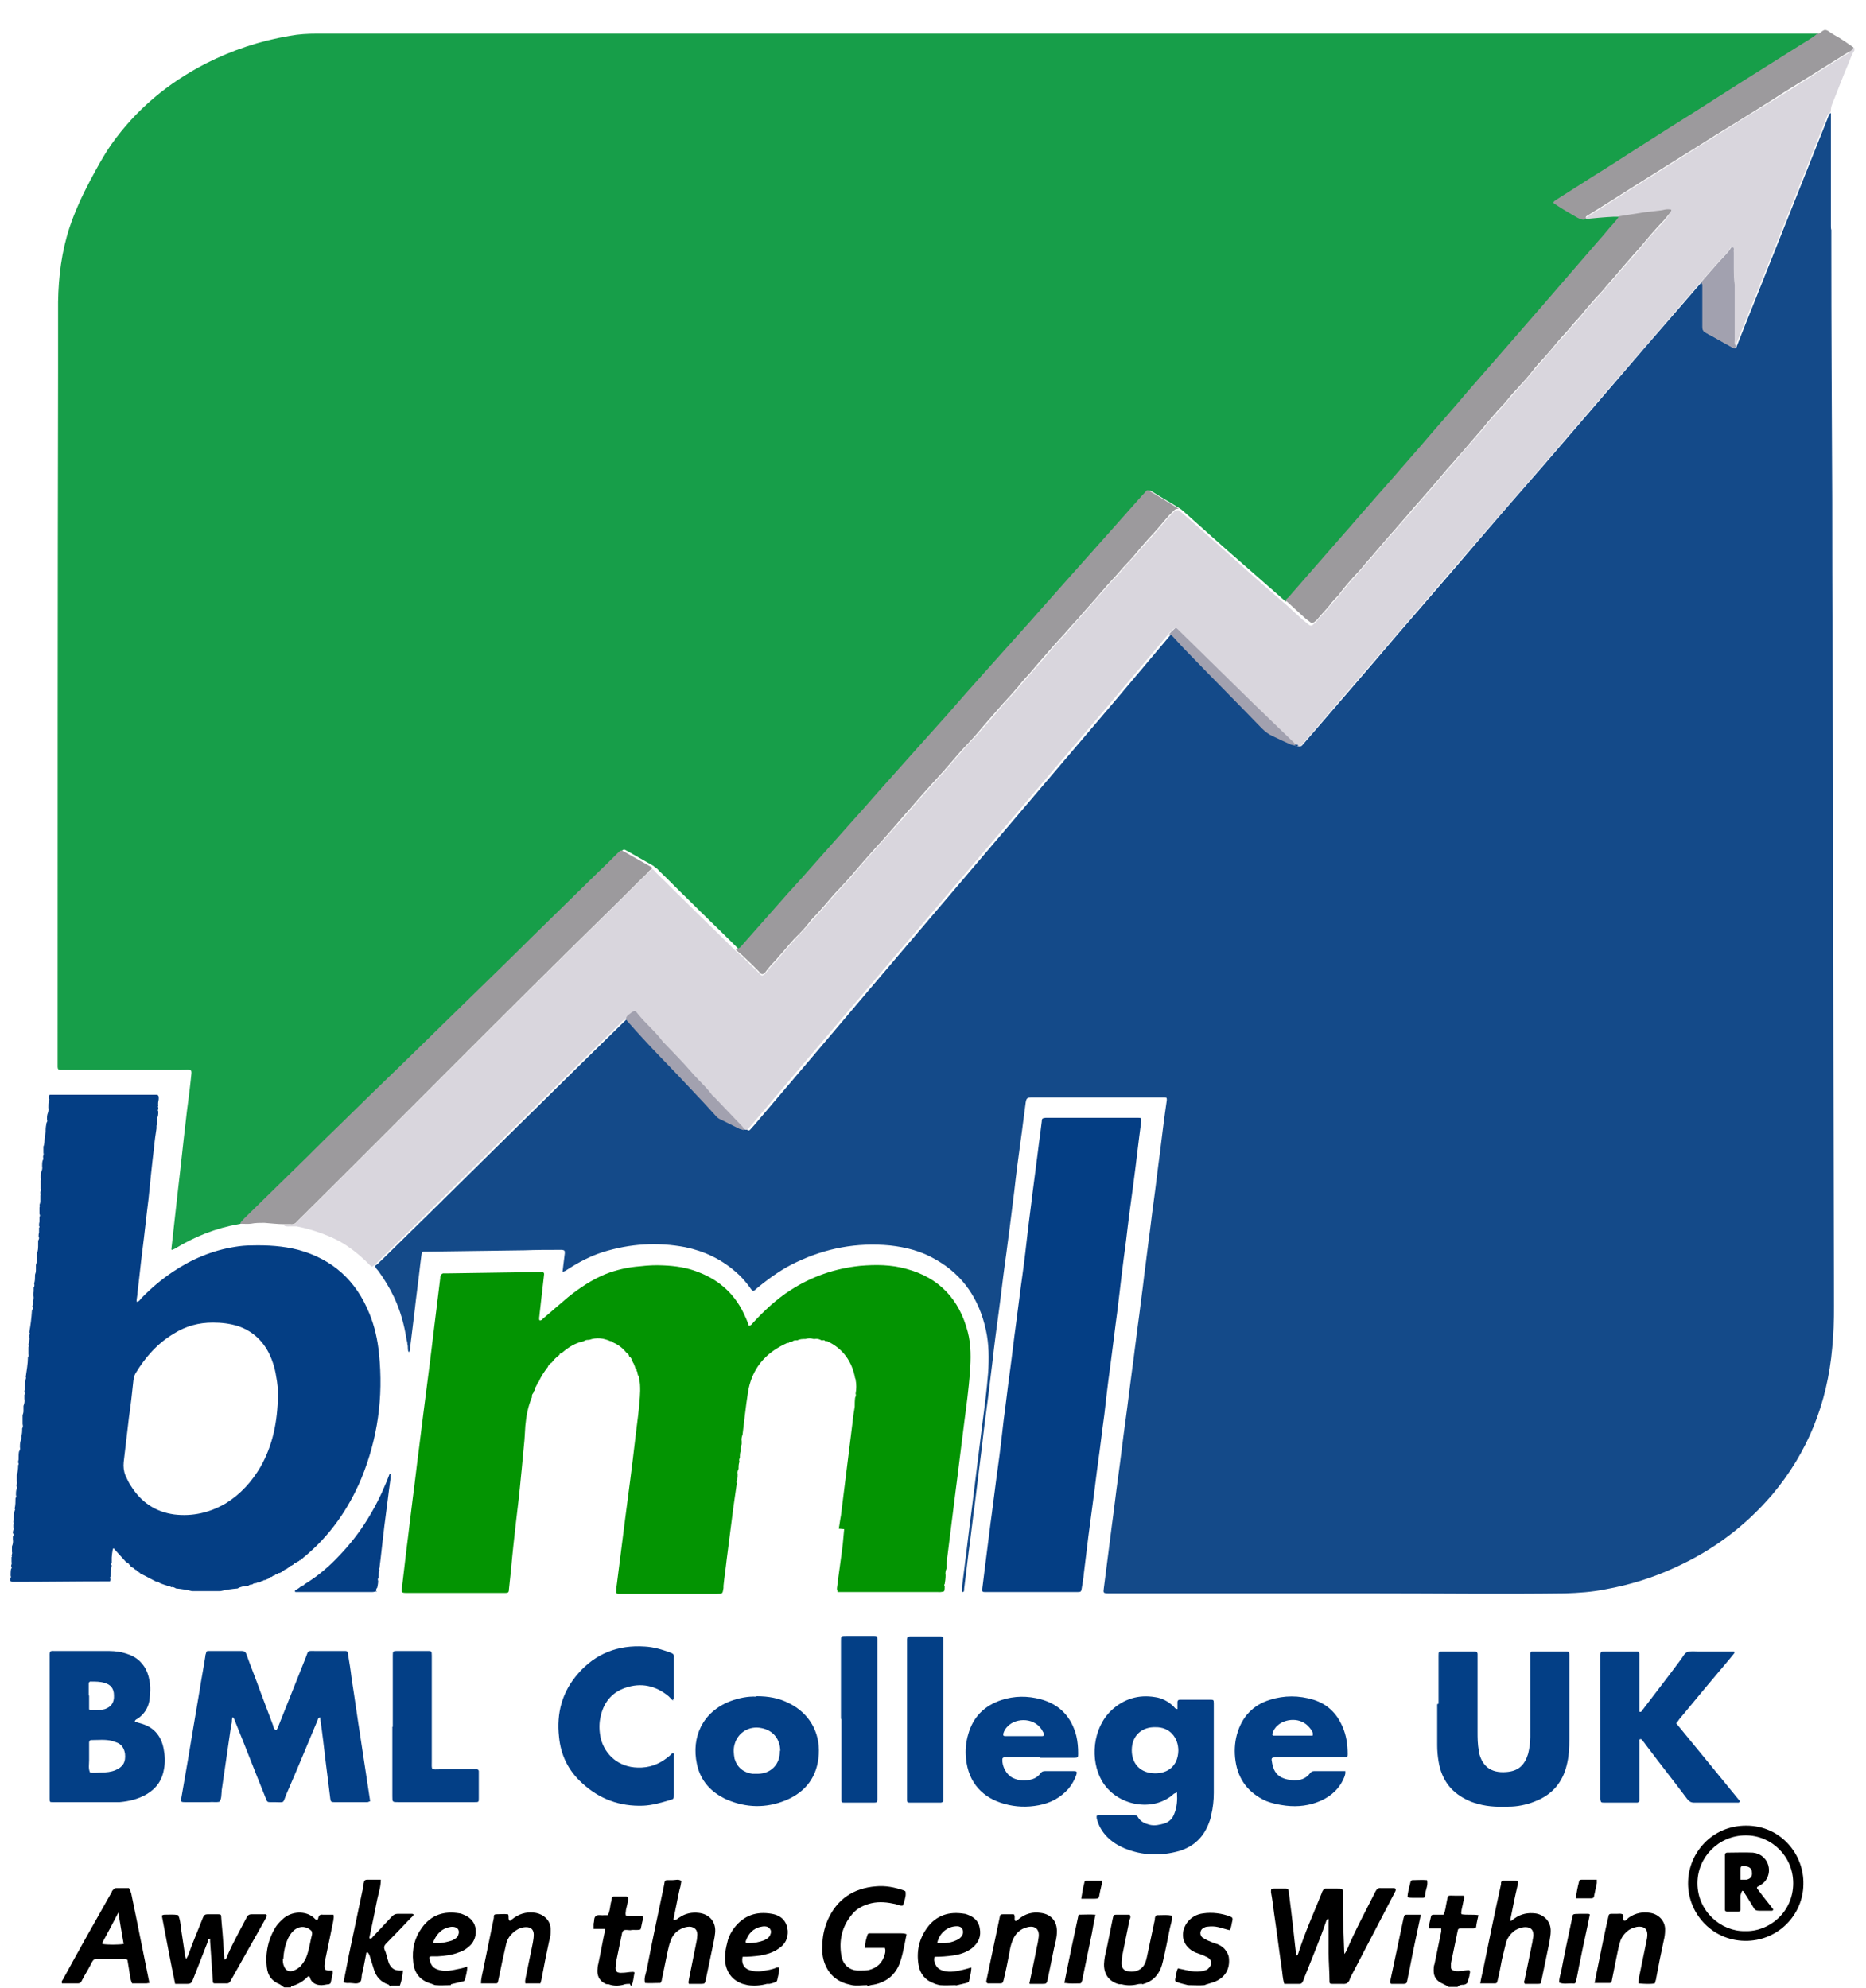 <svg width="61" height="65" viewBox="0 0 61 65" fill="none" xmlns="http://www.w3.org/2000/svg">
<path d="M60.591 1.565H60.62V1.652C60.519 1.797 60.475 1.971 60.403 2.13C60.229 2.536 60.084 2.942 59.91 3.362C59.881 3.435 59.852 3.507 59.852 3.594C59.852 3.637 59.852 3.666 59.808 3.695C59.736 3.724 59.736 3.797 59.707 3.855C59.098 5.376 58.49 6.913 57.881 8.434C57.504 9.391 57.113 10.347 56.736 11.304C56.678 11.246 56.693 11.159 56.693 11.101C56.693 10.565 56.693 10.028 56.693 9.478C56.693 9.42 56.693 9.362 56.693 9.304C56.649 9.13 56.664 8.97 56.664 8.797C56.664 8.608 56.664 8.434 56.664 8.246C56.664 8.188 56.693 8.101 56.635 8.086C56.577 8.057 56.548 8.144 56.519 8.188C56.49 8.217 56.461 8.26 56.432 8.289C56.142 8.594 55.867 8.913 55.591 9.231C55.345 9.521 55.084 9.811 54.838 10.101C54.142 10.912 53.447 11.724 52.736 12.536C51.968 13.434 51.186 14.332 50.418 15.231C49.722 16.043 49.026 16.84 48.331 17.637C47.432 18.68 46.534 19.709 45.65 20.752C44.766 21.781 43.882 22.796 43.012 23.825C42.853 24.013 42.694 24.187 42.534 24.375C42.476 24.433 42.433 24.448 42.36 24.404C42.36 24.404 42.331 24.39 42.317 24.375C42.317 24.288 42.244 24.245 42.186 24.201C41.766 23.767 41.317 23.361 40.882 22.941C40.085 22.187 39.317 21.405 38.534 20.637C38.52 20.622 38.505 20.608 38.491 20.593C38.418 20.535 38.404 20.535 38.331 20.593C38.288 20.637 38.245 20.68 38.187 20.738C38.187 20.738 38.157 20.767 38.157 20.781C37.534 21.52 36.911 22.26 36.288 22.999C34.998 24.52 33.694 26.042 32.404 27.564C31.027 29.187 29.651 30.795 28.274 32.418C27.028 33.882 25.781 35.346 24.535 36.824C24.492 36.867 24.448 36.925 24.405 36.969C24.376 36.998 24.332 36.969 24.303 36.969C24.303 36.896 24.26 36.867 24.216 36.824C23.912 36.505 23.608 36.186 23.303 35.867C23.289 35.853 23.26 35.824 23.245 35.809C23.042 35.534 22.782 35.317 22.564 35.056C22.289 34.737 21.985 34.433 21.695 34.129C21.68 34.114 21.666 34.099 21.651 34.085C21.405 33.766 21.101 33.52 20.854 33.201C20.753 33.071 20.738 33.042 20.564 33.187C20.521 33.23 20.448 33.259 20.448 33.346C20.361 33.346 20.318 33.418 20.274 33.462C19.825 33.897 19.376 34.346 18.927 34.781C17.97 35.723 16.999 36.679 16.043 37.621C14.811 38.824 13.594 40.041 12.362 41.244C12.304 41.302 12.246 41.374 12.159 41.418C12.13 41.389 12.086 41.374 12.057 41.331C11.855 41.128 11.637 40.94 11.405 40.78C11.145 40.592 10.869 40.462 10.565 40.346C10.29 40.244 10 40.157 9.695 40.099C9.623 40.099 9.55 40.099 9.478 40.099C9.406 40.099 9.333 40.114 9.275 40.056C9.348 40.056 9.406 40.056 9.478 40.056C9.565 40.056 9.637 40.027 9.695 39.969C9.71 39.94 9.739 39.925 9.753 39.911C13.13 36.563 16.478 33.157 19.869 29.839C20.303 29.419 20.724 28.984 21.159 28.564C21.216 28.506 21.274 28.462 21.318 28.419C21.376 28.433 21.405 28.491 21.448 28.535C21.767 28.839 22.072 29.158 22.39 29.462C22.941 30.013 23.506 30.549 24.057 31.1C24.129 31.172 24.216 31.23 24.289 31.303C24.463 31.477 24.637 31.65 24.81 31.81C24.839 31.839 24.868 31.897 24.926 31.897C24.984 31.868 25.028 31.824 25.057 31.781C25.158 31.65 25.274 31.52 25.39 31.404C25.405 31.39 25.434 31.36 25.448 31.331C25.622 31.143 25.781 30.94 25.955 30.752C26.115 30.564 26.289 30.404 26.448 30.216C26.564 30.071 26.694 29.94 26.81 29.81C26.984 29.622 27.144 29.419 27.317 29.23C27.477 29.042 27.651 28.868 27.81 28.694C28.071 28.39 28.332 28.071 28.607 27.781C28.839 27.52 29.071 27.259 29.303 26.998C29.535 26.752 29.752 26.491 29.97 26.23C30.274 25.883 30.578 25.549 30.883 25.216C30.897 25.187 30.926 25.172 30.941 25.143C31.114 24.955 31.274 24.752 31.448 24.564C31.607 24.375 31.781 24.201 31.941 24.028C32.216 23.709 32.506 23.39 32.781 23.057C32.94 22.868 33.129 22.694 33.288 22.491C33.404 22.346 33.549 22.202 33.665 22.057C33.94 21.738 34.23 21.419 34.505 21.086C34.665 20.897 34.853 20.723 35.013 20.521C35.129 20.376 35.259 20.245 35.375 20.115C35.65 19.796 35.926 19.477 36.201 19.173C36.361 18.984 36.549 18.811 36.708 18.608C36.839 18.448 36.984 18.303 37.129 18.144C37.331 17.898 37.549 17.666 37.752 17.434C37.911 17.26 38.056 17.072 38.215 16.898C38.273 16.84 38.331 16.782 38.389 16.724C38.433 16.68 38.476 16.68 38.534 16.68C38.563 16.709 38.592 16.724 38.621 16.753C39.273 17.318 39.911 17.898 40.549 18.463C41.012 18.883 41.491 19.289 41.954 19.695C41.983 19.724 42.027 19.753 42.056 19.782C42.23 19.941 42.404 20.1 42.578 20.26C42.65 20.318 42.722 20.376 42.795 20.434C42.838 20.463 42.882 20.463 42.911 20.434C42.94 20.405 42.983 20.376 43.012 20.347C43.143 20.187 43.288 20.042 43.418 19.883C43.52 19.753 43.621 19.651 43.722 19.535C43.853 19.376 43.969 19.231 44.099 19.071C44.259 18.898 44.418 18.724 44.563 18.55C44.679 18.405 44.809 18.274 44.925 18.129C45.07 17.956 45.215 17.796 45.36 17.622C45.404 17.579 45.447 17.521 45.49 17.477C45.65 17.289 45.809 17.115 45.969 16.927C46.099 16.782 46.23 16.637 46.36 16.477C46.621 16.173 46.896 15.869 47.157 15.55C47.287 15.39 47.432 15.245 47.563 15.086C47.722 14.898 47.882 14.709 48.041 14.535C48.171 14.39 48.287 14.246 48.418 14.101C48.548 13.956 48.664 13.796 48.795 13.651C48.954 13.477 49.113 13.304 49.258 13.13C49.36 12.999 49.49 12.883 49.592 12.753C49.751 12.579 49.896 12.405 50.055 12.217C50.186 12.057 50.316 11.927 50.447 11.767C50.577 11.608 50.708 11.449 50.852 11.289C50.997 11.115 51.171 10.956 51.302 10.782C51.403 10.652 51.534 10.536 51.635 10.405C51.765 10.26 51.881 10.101 52.012 9.956C52.171 9.782 52.331 9.608 52.475 9.434C52.577 9.318 52.678 9.202 52.78 9.086C52.925 8.913 53.07 8.753 53.215 8.579C53.359 8.42 53.505 8.26 53.635 8.101C53.823 7.869 54.012 7.652 54.215 7.434C54.316 7.333 54.417 7.217 54.504 7.101C54.533 7.058 54.577 7.014 54.591 6.942C54.519 6.927 54.446 6.927 54.374 6.942C54.287 6.956 54.186 6.971 54.084 6.985C53.954 7 53.838 7.014 53.707 7.029C53.432 7.072 53.157 7.116 52.881 7.159C52.809 7.159 52.736 7.159 52.664 7.159C52.36 7.188 52.07 7.217 51.765 7.231C51.736 7.188 51.765 7.159 51.794 7.145C52.012 7.014 52.229 6.869 52.447 6.739C52.751 6.55 53.055 6.347 53.359 6.159C53.896 5.826 54.417 5.492 54.954 5.159C55.287 4.942 55.62 4.739 55.968 4.521C56.562 4.145 57.171 3.768 57.765 3.406C58.229 3.116 58.707 2.826 59.171 2.522C59.533 2.29 59.895 2.072 60.258 1.84C60.345 1.782 60.461 1.739 60.504 1.638L60.591 1.565Z" fill="#D9D6DD"/>
<path d="M12.753 64.953C12.753 64.953 12.724 64.909 12.71 64.895C12.449 64.808 12.289 64.634 12.217 64.373C12.174 64.228 12.13 64.098 12.086 63.953C12.086 63.924 12.057 63.895 12.043 63.866C12.043 63.866 12.028 63.837 12.014 63.837C11.985 63.837 11.971 63.837 11.971 63.88C11.942 64.025 11.913 64.185 11.884 64.33C11.884 64.388 11.855 64.46 11.84 64.518C11.811 64.62 11.84 64.764 11.753 64.822C11.666 64.88 11.536 64.837 11.434 64.837C11.376 64.837 11.304 64.851 11.232 64.808C11.29 64.518 11.347 64.214 11.405 63.924C11.565 63.17 11.724 62.417 11.884 61.649C11.884 61.62 11.884 61.576 11.898 61.547C11.898 61.489 11.942 61.46 12 61.46C12.145 61.46 12.289 61.46 12.449 61.46C12.449 61.692 12.376 61.895 12.333 62.098C12.289 62.315 12.246 62.533 12.202 62.75C12.159 62.953 12.116 63.17 12.072 63.373C12.13 63.402 12.159 63.373 12.174 63.344C12.391 63.112 12.594 62.895 12.811 62.663C12.869 62.605 12.927 62.576 12.999 62.576C13.159 62.576 13.304 62.576 13.463 62.576C13.478 62.576 13.507 62.576 13.521 62.605C13.507 62.649 13.449 62.692 13.42 62.721C13.159 62.996 12.898 63.272 12.637 63.533C12.565 63.605 12.536 63.663 12.579 63.764C12.623 63.851 12.637 63.953 12.666 64.04C12.681 64.083 12.695 64.141 12.71 64.185C12.782 64.344 12.884 64.431 13.072 64.431C13.101 64.431 13.13 64.431 13.173 64.431C13.159 64.605 13.13 64.764 13.072 64.924H12.768L12.753 64.953Z" fill="black"/>
<path d="M9.246 64.953C9.246 64.953 9.174 64.895 9.145 64.88C8.884 64.779 8.753 64.591 8.724 64.33C8.666 63.851 8.768 63.388 9.029 62.982C9.101 62.88 9.188 62.794 9.29 62.707C9.608 62.46 10.072 62.489 10.304 62.75C10.304 62.75 10.333 62.764 10.348 62.779C10.391 62.779 10.405 62.736 10.405 62.707C10.42 62.634 10.463 62.591 10.55 62.605C10.666 62.605 10.782 62.605 10.898 62.605C10.927 62.678 10.898 62.736 10.898 62.794C10.811 63.243 10.71 63.692 10.623 64.127C10.623 64.17 10.608 64.228 10.608 64.286C10.608 64.388 10.623 64.417 10.724 64.431C10.768 64.431 10.811 64.431 10.869 64.431C10.884 64.504 10.869 64.561 10.855 64.634C10.84 64.692 10.826 64.764 10.811 64.822C10.811 64.851 10.782 64.866 10.753 64.88C10.666 64.88 10.594 64.909 10.507 64.909C10.333 64.909 10.188 64.837 10.13 64.663C10.13 64.648 10.13 64.62 10.087 64.62C10.087 64.62 10.058 64.62 10.043 64.648C9.913 64.779 9.768 64.866 9.594 64.924C9.565 64.924 9.521 64.924 9.507 64.982H9.29L9.246 64.953ZM9.246 64.04C9.246 64.127 9.246 64.214 9.29 64.301C9.333 64.417 9.434 64.475 9.55 64.446C9.666 64.417 9.753 64.359 9.826 64.286C9.927 64.17 10 64.054 10.043 63.909C10.116 63.692 10.145 63.46 10.203 63.243C10.203 63.185 10.203 63.141 10.159 63.112C10.014 62.982 9.811 62.967 9.652 63.083C9.55 63.156 9.478 63.257 9.42 63.373C9.319 63.591 9.275 63.822 9.261 64.054L9.246 64.04Z" fill="black"/>
<path d="M47.345 64.953C47.345 64.953 47.23 64.895 47.172 64.866C46.969 64.779 46.867 64.648 46.867 64.431C46.867 64.359 46.867 64.286 46.896 64.214C46.969 63.866 47.041 63.504 47.114 63.156C47.114 63.127 47.114 63.098 47.114 63.054H46.722C46.722 62.982 46.722 62.91 46.737 62.852C46.751 62.794 46.766 62.721 46.78 62.663C46.78 62.62 46.824 62.605 46.867 62.605C46.983 62.605 47.084 62.605 47.186 62.605C47.258 62.475 47.258 62.33 47.287 62.214C47.345 61.938 47.302 61.982 47.563 61.982C47.65 61.982 47.737 61.982 47.824 61.982C47.853 61.982 47.882 62.011 47.867 62.04C47.838 62.17 47.809 62.315 47.78 62.446C47.78 62.489 47.751 62.533 47.78 62.591C47.954 62.62 48.142 62.591 48.331 62.62C48.302 62.75 48.273 62.866 48.258 62.982C48.258 63.04 48.215 63.054 48.171 63.054C48.026 63.054 47.896 63.054 47.751 63.054C47.679 63.054 47.664 63.069 47.65 63.141C47.577 63.489 47.505 63.851 47.432 64.199C47.432 64.243 47.432 64.286 47.432 64.33C47.432 64.373 47.461 64.417 47.519 64.431C47.577 64.446 47.65 64.46 47.722 64.446C47.824 64.446 47.925 64.417 48.026 64.417C48.07 64.46 48.056 64.504 48.041 64.547C48.041 64.62 48.012 64.677 47.998 64.735C47.998 64.822 47.94 64.88 47.853 64.895C47.78 64.895 47.708 64.895 47.65 64.967H47.345V64.953Z" fill="black"/>
<path d="M51.852 7.159C52.157 7.13 52.447 7.101 52.751 7.087C52.823 7.087 52.896 7.087 52.968 7.087C52.91 7.188 52.838 7.26 52.765 7.347C52.606 7.521 52.447 7.695 52.302 7.884C51.925 8.318 51.562 8.739 51.186 9.173C50.939 9.463 50.693 9.739 50.447 10.028C49.997 10.55 49.548 11.057 49.099 11.579C48.737 11.999 48.374 12.405 48.012 12.825C47.65 13.246 47.273 13.666 46.911 14.101C46.766 14.274 46.621 14.434 46.476 14.608C46.244 14.869 46.012 15.144 45.78 15.405C45.447 15.796 45.099 16.173 44.766 16.564C44.49 16.869 44.23 17.187 43.954 17.492C43.693 17.796 43.418 18.1 43.157 18.405C42.824 18.782 42.505 19.158 42.172 19.535C42.128 19.579 42.085 19.637 42.027 19.666C41.563 19.26 41.085 18.84 40.621 18.434C39.969 17.869 39.331 17.289 38.694 16.724C38.665 16.695 38.636 16.68 38.607 16.651C38.288 16.448 37.955 16.26 37.636 16.057C37.592 16.028 37.563 16.057 37.534 16.072C37.491 16.115 37.447 16.159 37.418 16.202C37.085 16.579 36.752 16.97 36.404 17.347C36.085 17.709 35.766 18.057 35.447 18.419C35.027 18.898 34.593 19.376 34.172 19.854C34.027 20.013 33.882 20.187 33.737 20.347C33.448 20.666 33.158 20.999 32.868 21.318C32.665 21.549 32.448 21.781 32.245 22.013C31.854 22.462 31.462 22.912 31.056 23.361C30.723 23.738 30.39 24.1 30.056 24.477C29.607 24.97 29.172 25.462 28.738 25.955C28.477 26.245 28.216 26.535 27.955 26.839C27.564 27.274 27.187 27.709 26.796 28.143C26.462 28.506 26.129 28.882 25.81 29.245C25.289 29.824 24.781 30.404 24.274 30.984C24.245 31.013 24.216 31.042 24.158 31.042C23.608 30.491 23.042 29.955 22.492 29.404C22.173 29.1 21.869 28.781 21.55 28.477C21.506 28.433 21.477 28.39 21.419 28.361C21.39 28.346 21.376 28.317 21.347 28.303C21.057 28.143 20.767 27.969 20.477 27.81C20.405 27.767 20.39 27.767 20.318 27.825C20.072 28.056 19.825 28.288 19.593 28.535C18.883 29.23 18.188 29.911 17.477 30.607C16.738 31.331 15.985 32.056 15.246 32.795C14.594 33.433 13.956 34.071 13.304 34.694C12.579 35.404 11.855 36.114 11.116 36.824C10.797 37.143 10.478 37.462 10.159 37.766C9.463 38.447 8.768 39.128 8.072 39.809C8.014 39.867 7.956 39.896 7.942 39.983C7.898 39.998 7.84 40.027 7.797 40.027C7.058 40.157 6.362 40.432 5.725 40.824C5.696 40.838 5.667 40.853 5.623 40.867C5.623 40.867 5.623 40.867 5.609 40.867C5.594 40.838 5.609 40.809 5.609 40.78C5.681 40.143 5.754 39.49 5.826 38.838C5.913 38.114 5.985 37.389 6.072 36.665C6.116 36.23 6.188 35.781 6.232 35.346C6.275 34.911 6.319 34.983 5.898 34.983C4.652 34.983 3.406 34.983 2.16 34.983C1.855 34.983 1.884 35.013 1.884 34.723C1.884 27.201 1.884 19.666 1.899 12.144C1.899 11.391 1.899 10.623 1.899 9.869C1.913 9.043 2.015 8.217 2.275 7.434C2.449 6.913 2.681 6.405 2.942 5.913C3.159 5.507 3.377 5.101 3.638 4.724C4.449 3.579 5.493 2.71 6.739 2.072C7.594 1.638 8.507 1.333 9.463 1.174C9.768 1.116 10.058 1.101 10.362 1.101C23.434 1.101 36.505 1.101 49.577 1.101C52.736 1.101 55.91 1.101 59.069 1.101C59.2 1.101 59.33 1.101 59.461 1.101C59.272 1.275 59.026 1.391 58.823 1.522C58.229 1.913 57.635 2.275 57.026 2.652C56.519 2.971 56.012 3.304 55.504 3.623C54.896 4.014 54.273 4.406 53.649 4.797C53.157 5.101 52.664 5.42 52.171 5.739C51.765 6 51.345 6.261 50.939 6.521C50.896 6.55 50.852 6.565 50.852 6.623C50.91 6.666 50.968 6.695 51.026 6.739C51.229 6.855 51.432 6.985 51.635 7.101C51.722 7.159 51.823 7.202 51.925 7.145L51.852 7.159Z" fill="#179E49"/>
<path d="M42.389 24.404C42.389 24.404 42.505 24.433 42.563 24.375C42.722 24.187 42.882 24.013 43.041 23.825C43.925 22.796 44.809 21.781 45.679 20.752C46.577 19.709 47.476 18.68 48.36 17.637C49.055 16.825 49.751 16.028 50.447 15.231C51.215 14.332 51.997 13.434 52.765 12.536C53.461 11.724 54.157 10.912 54.867 10.101C55.113 9.811 55.374 9.521 55.62 9.231C55.62 9.26 55.649 9.275 55.664 9.304C55.664 9.362 55.664 9.42 55.664 9.478C55.664 9.883 55.664 10.289 55.664 10.695C55.664 10.782 55.693 10.84 55.78 10.883C56.055 11.028 56.316 11.173 56.591 11.333C56.62 11.347 56.649 11.376 56.693 11.376C56.751 11.391 56.765 11.362 56.78 11.304C57.156 10.347 57.548 9.391 57.925 8.434C58.533 6.913 59.142 5.376 59.751 3.855C59.779 3.797 59.779 3.724 59.852 3.695C59.852 4.435 59.852 5.159 59.852 5.898C59.852 5.985 59.852 6.058 59.852 6.145C59.852 6.188 59.852 6.217 59.852 6.261C59.852 6.637 59.852 7.014 59.852 7.391C59.852 7.434 59.852 7.478 59.866 7.521C59.866 7.666 59.866 7.797 59.866 7.942C59.866 10.739 59.881 13.521 59.895 16.318C59.895 19.434 59.91 22.564 59.924 25.68C59.924 31.36 59.939 37.041 59.953 42.722C59.953 43.172 59.939 43.621 59.895 44.07C59.736 45.881 59.098 47.49 57.925 48.881C57.055 49.896 56.012 50.678 54.809 51.229C54.07 51.577 53.287 51.823 52.475 51.968C52.041 52.055 51.606 52.084 51.157 52.099C49.041 52.127 46.925 52.099 44.809 52.099C42.722 52.099 40.636 52.099 38.549 52.099C37.795 52.099 37.042 52.099 36.288 52.099C36.274 52.099 36.259 52.099 36.245 52.099C36.042 52.099 36.071 52.069 36.085 51.925C36.172 51.243 36.259 50.562 36.346 49.881C36.419 49.359 36.476 48.838 36.549 48.316C36.636 47.693 36.708 47.055 36.795 46.432C36.868 45.91 36.926 45.389 36.998 44.867C37.071 44.345 37.129 43.824 37.201 43.302C37.259 42.896 37.303 42.476 37.36 42.07C37.418 41.563 37.491 41.056 37.549 40.563C37.607 40.157 37.65 39.737 37.708 39.331C37.781 38.809 37.839 38.273 37.911 37.752C37.984 37.157 38.056 36.563 38.143 35.969C38.143 35.897 38.143 35.882 38.056 35.882C37.998 35.882 37.955 35.882 37.897 35.882C36.534 35.882 35.172 35.882 33.795 35.882C33.564 35.882 33.549 35.882 33.52 36.128C33.462 36.534 33.419 36.94 33.361 37.331C33.288 37.867 33.216 38.404 33.158 38.94C33.114 39.331 33.056 39.722 33.013 40.099C32.955 40.505 32.911 40.911 32.853 41.302C32.781 41.824 32.723 42.36 32.651 42.882C32.578 43.418 32.506 43.954 32.448 44.49C32.404 44.882 32.346 45.287 32.303 45.679C32.23 46.215 32.158 46.766 32.1 47.302C32.027 47.925 31.941 48.548 31.868 49.171C31.796 49.693 31.738 50.229 31.665 50.751C31.622 51.142 31.564 51.548 31.52 51.939C31.52 51.968 31.52 52.011 31.506 52.041L31.477 52.055C31.477 52.055 31.448 52.055 31.448 52.041C31.448 51.983 31.448 51.939 31.448 51.881C31.564 50.997 31.665 50.113 31.781 49.229C31.897 48.331 31.998 47.447 32.114 46.548C32.187 45.997 32.259 45.432 32.303 44.882C32.332 44.418 32.332 43.954 32.23 43.49C32.013 42.49 31.491 41.693 30.593 41.186C30.129 40.911 29.622 40.78 29.085 40.722C28.013 40.621 26.999 40.809 26.028 41.273C25.593 41.476 25.202 41.751 24.825 42.056C24.796 42.07 24.781 42.099 24.753 42.114C24.622 42.23 24.622 42.258 24.506 42.085C24.376 41.911 24.231 41.737 24.057 41.592C23.579 41.172 23.028 40.911 22.405 40.78C21.492 40.606 20.593 40.664 19.709 40.94C19.303 41.07 18.941 41.258 18.579 41.49C18.521 41.519 18.477 41.577 18.39 41.577C18.419 41.374 18.434 41.186 18.463 40.983C18.463 40.896 18.463 40.882 18.376 40.867C18.347 40.867 18.318 40.867 18.289 40.867C17.912 40.867 17.521 40.867 17.144 40.882C16.086 40.896 15.028 40.911 13.985 40.925C13.941 40.925 13.898 40.925 13.854 40.925C13.811 40.925 13.782 40.954 13.782 40.998C13.768 41.114 13.753 41.215 13.739 41.331C13.681 41.853 13.608 42.374 13.55 42.896C13.507 43.287 13.449 43.693 13.405 44.084C13.405 44.128 13.391 44.171 13.376 44.215C13.318 44.171 13.347 44.128 13.333 44.084C13.333 44.041 13.333 43.998 13.318 43.954C13.318 43.896 13.304 43.853 13.289 43.795C13.217 43.316 13.086 42.853 12.884 42.418C12.739 42.114 12.565 41.824 12.362 41.548C12.318 41.49 12.26 41.461 12.275 41.374C12.362 41.331 12.405 41.258 12.478 41.2C13.71 39.998 14.927 38.795 16.159 37.578C17.115 36.636 18.086 35.679 19.043 34.737C19.492 34.302 19.941 33.853 20.39 33.418C20.448 33.375 20.477 33.302 20.564 33.302C20.579 33.331 20.593 33.36 20.622 33.389C20.956 33.752 21.289 34.099 21.608 34.462C21.985 34.868 22.376 35.273 22.767 35.679C23.013 35.94 23.245 36.201 23.492 36.462C23.55 36.52 23.593 36.563 23.666 36.592C23.869 36.694 24.071 36.795 24.274 36.896C24.318 36.925 24.361 36.954 24.419 36.94C24.448 36.954 24.477 36.983 24.521 36.94C24.564 36.896 24.608 36.839 24.651 36.795C25.897 35.331 27.144 33.868 28.39 32.389C29.767 30.766 31.143 29.158 32.52 27.535C33.81 26.013 35.114 24.491 36.404 22.97C37.027 22.231 37.65 21.491 38.273 20.752C38.302 20.752 38.302 20.738 38.302 20.709C38.404 20.723 38.447 20.81 38.505 20.868C38.65 21.013 38.795 21.173 38.926 21.318C39.723 22.144 40.534 22.955 41.331 23.781C41.433 23.883 41.549 23.97 41.694 24.042C41.896 24.129 42.099 24.23 42.288 24.317C42.331 24.332 42.36 24.361 42.418 24.346C42.418 24.375 42.433 24.375 42.462 24.375L42.389 24.404Z" fill="#144A89"/>
<path d="M27.419 49.983C27.448 49.838 27.462 49.693 27.491 49.548C27.622 48.533 27.738 47.533 27.868 46.519C27.883 46.345 27.912 46.171 27.941 45.997C27.941 45.896 27.941 45.794 27.955 45.693C27.984 45.65 27.984 45.606 27.97 45.563C27.999 45.418 27.999 45.258 27.97 45.113C27.97 45.113 27.97 45.113 27.97 45.099C27.97 45.099 27.97 45.084 27.955 45.07C27.854 44.519 27.564 44.099 27.042 43.853C27.028 43.853 26.999 43.853 26.984 43.853C26.955 43.824 26.926 43.809 26.897 43.824C26.897 43.824 26.868 43.824 26.854 43.824C26.781 43.78 26.709 43.766 26.636 43.78C26.622 43.78 26.607 43.78 26.593 43.78C26.506 43.751 26.419 43.751 26.332 43.78C26.245 43.78 26.144 43.78 26.071 43.824H26.028C25.984 43.824 25.941 43.824 25.897 43.867C25.854 43.867 25.81 43.867 25.781 43.91C25.781 43.91 25.752 43.91 25.738 43.91C25.013 44.229 24.564 44.766 24.448 45.548C24.376 45.997 24.332 46.461 24.274 46.91C24.245 46.983 24.231 47.055 24.245 47.128C24.245 47.157 24.245 47.186 24.245 47.215C24.231 47.287 24.202 47.36 24.216 47.432C24.187 47.505 24.187 47.577 24.187 47.664C24.158 47.707 24.158 47.751 24.173 47.794C24.144 47.867 24.144 47.939 24.144 48.026C24.115 48.084 24.1 48.142 24.115 48.2C24.115 48.258 24.115 48.316 24.1 48.374C24.071 48.417 24.071 48.461 24.086 48.505C24.042 48.78 24.013 49.041 23.97 49.316C23.897 49.881 23.825 50.446 23.753 51.012C23.724 51.287 23.68 51.562 23.651 51.852C23.651 51.881 23.651 51.896 23.651 51.925C23.622 52.113 23.622 52.113 23.448 52.113C23.028 52.113 22.608 52.113 22.187 52.113C21.579 52.113 20.985 52.113 20.376 52.113C20.318 52.113 20.26 52.113 20.202 52.113C20.159 52.113 20.144 52.084 20.144 52.041C20.144 51.939 20.159 51.838 20.173 51.736C20.26 51.055 20.347 50.359 20.434 49.678C20.55 48.794 20.666 47.925 20.767 47.041C20.825 46.519 20.912 45.997 20.927 45.476C20.927 45.331 20.927 45.186 20.883 45.041C20.883 45.012 20.883 44.983 20.854 44.968C20.854 44.954 20.854 44.94 20.84 44.91C20.84 44.882 20.84 44.852 20.811 44.824C20.811 44.78 20.811 44.751 20.767 44.737C20.767 44.737 20.753 44.65 20.724 44.621C20.724 44.592 20.724 44.577 20.695 44.563C20.695 44.534 20.666 44.505 20.651 44.476C20.651 44.418 20.608 44.374 20.564 44.345C20.564 44.287 20.521 44.258 20.477 44.229C20.361 44.084 20.216 43.968 20.043 43.896C20.028 43.867 19.999 43.853 19.956 43.853C19.724 43.751 19.506 43.722 19.26 43.809C19.202 43.809 19.13 43.809 19.086 43.853C18.811 43.91 18.593 44.041 18.376 44.229C18.361 44.229 18.347 44.229 18.332 44.258C18.304 44.258 18.289 44.258 18.289 44.302C18.188 44.374 18.101 44.461 18.028 44.563C17.999 44.563 17.985 44.577 17.985 44.606C17.956 44.606 17.941 44.621 17.941 44.65C17.927 44.65 17.912 44.664 17.912 44.693V44.708H17.898C17.782 44.867 17.68 45.012 17.608 45.186C17.579 45.2 17.564 45.229 17.564 45.258C17.564 45.258 17.521 45.316 17.521 45.345C17.492 45.36 17.477 45.389 17.492 45.418C17.492 45.418 17.492 45.447 17.477 45.461C17.448 45.49 17.434 45.519 17.434 45.548C17.405 45.577 17.376 45.621 17.391 45.679C17.26 45.983 17.202 46.302 17.173 46.62C17.159 46.78 17.159 46.925 17.144 47.084C17.101 47.49 17.072 47.896 17.028 48.302C16.985 48.78 16.927 49.273 16.869 49.751C16.811 50.258 16.753 50.78 16.709 51.287C16.68 51.519 16.666 51.736 16.637 51.968C16.637 52.069 16.608 52.084 16.521 52.084C16.492 52.084 16.463 52.084 16.434 52.084C15.405 52.084 14.362 52.084 13.333 52.084C13.115 52.084 13.115 52.084 13.144 51.881C13.188 51.475 13.246 51.055 13.289 50.649C13.362 50.099 13.42 49.548 13.492 48.997C13.565 48.461 13.623 47.91 13.695 47.374C13.739 46.983 13.797 46.592 13.84 46.215C13.912 45.65 13.985 45.084 14.057 44.519C14.101 44.128 14.159 43.722 14.202 43.331C14.26 42.824 14.333 42.302 14.391 41.795C14.391 41.751 14.391 41.722 14.42 41.693C14.42 41.664 14.449 41.65 14.478 41.635C14.521 41.635 14.565 41.635 14.608 41.635C15.579 41.621 16.55 41.606 17.535 41.592C17.593 41.592 17.637 41.592 17.695 41.592C17.782 41.592 17.796 41.621 17.782 41.708C17.738 42.128 17.68 42.563 17.637 42.983C17.637 43.041 17.608 43.114 17.637 43.172C17.695 43.186 17.724 43.142 17.753 43.114C18.028 42.882 18.289 42.65 18.564 42.418C18.941 42.114 19.332 41.853 19.782 41.664C20.144 41.519 20.535 41.432 20.927 41.403C21.173 41.374 21.434 41.36 21.68 41.374C22.072 41.389 22.463 41.447 22.825 41.592C23.55 41.867 24.071 42.36 24.376 43.084C24.419 43.172 24.448 43.258 24.477 43.345C24.564 43.345 24.593 43.273 24.637 43.229C24.999 42.838 25.39 42.476 25.839 42.186C26.535 41.737 27.288 41.476 28.115 41.389C28.622 41.346 29.129 41.346 29.636 41.49C30.709 41.78 31.361 42.49 31.636 43.548C31.752 43.983 31.738 44.432 31.709 44.867C31.665 45.418 31.593 45.968 31.52 46.519C31.419 47.287 31.332 48.055 31.23 48.823C31.129 49.591 31.042 50.359 30.941 51.127C30.941 51.185 30.941 51.229 30.941 51.287C30.912 51.359 30.897 51.432 30.912 51.504C30.912 51.606 30.897 51.707 30.883 51.794C30.868 51.809 30.854 51.838 30.883 51.852C30.883 51.91 30.883 51.968 30.868 52.026C30.781 52.069 30.694 52.055 30.607 52.055C29.622 52.055 28.622 52.055 27.636 52.055C27.549 52.055 27.462 52.055 27.375 52.055C27.375 52.026 27.375 51.997 27.361 51.968C27.361 51.968 27.361 51.939 27.361 51.925C27.419 51.446 27.491 50.983 27.549 50.504C27.564 50.345 27.578 50.185 27.593 50.026C27.593 50.026 27.593 50.012 27.593 49.997L27.419 49.983Z" fill="#039402"/>
<path d="M1.102 42.186C1.102 42.186 1.102 42.128 1.102 42.099C1.131 42.056 1.131 42.012 1.116 41.969C1.145 41.882 1.145 41.795 1.145 41.708C1.145 41.708 1.145 41.693 1.145 41.679C1.16 41.635 1.174 41.592 1.174 41.534C1.174 41.519 1.174 41.505 1.174 41.49C1.174 41.447 1.174 41.403 1.174 41.36C1.203 41.273 1.218 41.186 1.203 41.085C1.203 41.056 1.203 41.027 1.203 40.998C1.247 40.896 1.247 40.795 1.247 40.693C1.247 40.65 1.247 40.606 1.247 40.563C1.276 40.519 1.29 40.476 1.261 40.432C1.261 40.389 1.261 40.346 1.276 40.302C1.276 40.288 1.276 40.273 1.276 40.259C1.276 40.215 1.276 40.186 1.276 40.143C1.29 40.128 1.305 40.114 1.276 40.085C1.276 40.041 1.276 39.998 1.29 39.954C1.29 39.94 1.29 39.925 1.29 39.911C1.29 39.867 1.29 39.824 1.29 39.795C1.305 39.766 1.319 39.737 1.29 39.693C1.29 39.664 1.29 39.635 1.29 39.606C1.29 39.592 1.29 39.578 1.29 39.563C1.29 39.534 1.29 39.505 1.29 39.476C1.305 39.447 1.305 39.418 1.29 39.404C1.305 39.36 1.319 39.317 1.319 39.259C1.319 39.244 1.319 39.23 1.319 39.215C1.319 39.172 1.319 39.128 1.319 39.085C1.333 39.07 1.333 39.056 1.319 39.027C1.319 39.012 1.319 38.983 1.319 38.969C1.348 38.94 1.348 38.896 1.333 38.867C1.333 38.824 1.333 38.78 1.333 38.737C1.333 38.737 1.333 38.722 1.333 38.708C1.333 38.664 1.333 38.636 1.333 38.592C1.348 38.578 1.348 38.548 1.333 38.534C1.333 38.462 1.333 38.389 1.348 38.317C1.377 38.259 1.391 38.201 1.377 38.128C1.377 38.07 1.377 38.012 1.391 37.954C1.42 37.911 1.42 37.867 1.406 37.824C1.42 37.78 1.435 37.737 1.42 37.694C1.42 37.679 1.42 37.664 1.42 37.65C1.42 37.606 1.42 37.563 1.42 37.52C1.42 37.52 1.42 37.505 1.42 37.491C1.464 37.389 1.449 37.288 1.464 37.172C1.464 37.172 1.464 37.157 1.464 37.143C1.478 37.099 1.493 37.056 1.493 36.998C1.493 36.983 1.493 36.969 1.493 36.954C1.493 36.867 1.507 36.795 1.522 36.708C1.551 36.679 1.551 36.636 1.536 36.607C1.536 36.549 1.536 36.491 1.551 36.433C1.58 36.36 1.594 36.288 1.58 36.215C1.58 36.143 1.58 36.07 1.594 35.998C1.623 35.969 1.623 35.94 1.594 35.897C1.594 35.867 1.609 35.824 1.623 35.795C1.652 35.795 1.681 35.795 1.71 35.795C2.812 35.795 3.913 35.795 5.014 35.795C5.058 35.795 5.087 35.795 5.13 35.795C5.159 35.795 5.174 35.824 5.188 35.853C5.188 35.882 5.188 35.911 5.188 35.94C5.174 36.012 5.159 36.085 5.174 36.157C5.159 36.172 5.159 36.186 5.174 36.215C5.174 36.23 5.174 36.259 5.174 36.273C5.159 36.288 5.145 36.317 5.174 36.331C5.174 36.389 5.174 36.447 5.159 36.505C5.13 36.563 5.116 36.621 5.13 36.679C5.13 36.722 5.13 36.766 5.116 36.809C5.116 36.839 5.116 36.867 5.116 36.896C5.087 37.085 5.058 37.273 5.043 37.462C4.971 38.041 4.913 38.621 4.855 39.201C4.783 39.766 4.725 40.346 4.652 40.911C4.594 41.36 4.551 41.824 4.493 42.273C4.493 42.374 4.464 42.461 4.464 42.563C4.551 42.563 4.58 42.49 4.623 42.447C4.928 42.128 5.275 41.838 5.638 41.592C6.261 41.172 6.942 40.882 7.695 40.766C7.869 40.737 8.043 40.722 8.217 40.722C8.739 40.708 9.246 40.737 9.753 40.867C10.869 41.172 11.637 41.867 12.072 42.94C12.246 43.36 12.347 43.809 12.391 44.273C12.536 45.679 12.347 47.041 11.811 48.345C11.391 49.345 10.782 50.215 9.942 50.91C9.927 50.91 9.913 50.939 9.898 50.954C9.869 50.954 9.84 50.983 9.826 51.012H9.811C9.797 51.012 9.782 51.012 9.782 51.041C9.753 51.041 9.739 51.041 9.739 51.069C9.71 51.069 9.681 51.084 9.666 51.113H9.652C9.623 51.113 9.623 51.113 9.608 51.142C9.579 51.157 9.55 51.185 9.507 51.2C9.492 51.2 9.478 51.2 9.478 51.229C9.449 51.229 9.434 51.229 9.434 51.258C9.406 51.272 9.377 51.287 9.348 51.316C9.319 51.316 9.29 51.33 9.275 51.359C9.246 51.359 9.232 51.359 9.232 51.388C9.203 51.403 9.174 51.417 9.145 51.432C9.116 51.432 9.087 51.432 9.058 51.475C9.029 51.475 9 51.475 8.971 51.519C8.942 51.519 8.913 51.519 8.884 51.562C8.84 51.562 8.826 51.562 8.797 51.606C8.753 51.62 8.71 51.649 8.666 51.664C8.637 51.664 8.608 51.664 8.594 51.693C8.55 51.693 8.536 51.693 8.507 51.736C8.493 51.736 8.478 51.736 8.464 51.736C8.435 51.736 8.406 51.736 8.377 51.765C8.333 51.765 8.29 51.765 8.246 51.809C8.203 51.809 8.159 51.809 8.116 51.852C8.101 51.852 8.087 51.852 8.072 51.852C7.971 51.867 7.855 51.881 7.768 51.939C7.58 51.954 7.377 51.983 7.203 52.026C7.188 52.026 7.174 52.026 7.159 52.026C6.869 52.026 6.565 52.026 6.275 52.026C6.101 51.983 5.927 51.954 5.754 51.939C5.71 51.91 5.652 51.881 5.594 51.896C5.565 51.867 5.522 51.852 5.478 51.852C5.391 51.823 5.29 51.794 5.203 51.751C5.188 51.722 5.159 51.707 5.116 51.722C4.942 51.635 4.768 51.533 4.58 51.446C4.58 51.417 4.565 51.417 4.536 51.417C4.536 51.403 4.536 51.388 4.507 51.388C4.507 51.388 4.478 51.374 4.464 51.359C4.464 51.33 4.449 51.316 4.42 51.33C4.42 51.316 4.406 51.301 4.377 51.301C4.377 51.272 4.348 51.258 4.304 51.243C4.29 51.243 4.275 51.215 4.261 51.2C4.261 51.171 4.246 51.157 4.217 51.157C4.217 51.127 4.203 51.113 4.174 51.113C4.174 51.099 4.159 51.084 4.13 51.084C4 50.939 3.855 50.78 3.71 50.62C3.667 50.678 3.681 50.736 3.667 50.78C3.667 50.823 3.652 50.881 3.652 50.925C3.652 50.983 3.652 51.041 3.652 51.099C3.638 51.127 3.623 51.157 3.652 51.185C3.623 51.316 3.623 51.432 3.609 51.562C3.594 51.577 3.58 51.606 3.609 51.62C3.609 51.649 3.609 51.678 3.594 51.707C3.551 51.707 3.522 51.707 3.478 51.707C2.391 51.707 1.638 51.722 0.536 51.722C0.493 51.722 0.449 51.722 0.406 51.722C0.377 51.722 0.348 51.707 0.333 51.678C0.333 51.664 0.333 51.635 0.333 51.62C0.362 51.591 0.362 51.548 0.348 51.519C0.348 51.446 0.348 51.374 0.362 51.301C0.391 51.272 0.391 51.243 0.362 51.2C0.377 51.157 0.391 51.113 0.377 51.07C0.377 51.055 0.377 51.041 0.377 51.026C0.377 50.983 0.377 50.939 0.377 50.91C0.391 50.896 0.406 50.881 0.377 50.867C0.391 50.823 0.406 50.78 0.391 50.736C0.391 50.722 0.391 50.707 0.391 50.693C0.391 50.649 0.391 50.606 0.391 50.562C0.42 50.49 0.435 50.417 0.42 50.331C0.42 50.301 0.42 50.273 0.42 50.243C0.449 50.2 0.449 50.157 0.42 50.128C0.42 50.099 0.42 50.07 0.435 50.026C0.449 49.997 0.449 49.968 0.435 49.939C0.435 49.91 0.435 49.881 0.435 49.852C0.449 49.823 0.464 49.794 0.435 49.78C0.435 49.751 0.435 49.722 0.449 49.678C0.449 49.664 0.449 49.649 0.449 49.635C0.449 49.548 0.464 49.461 0.478 49.389C0.493 49.374 0.507 49.359 0.478 49.331C0.507 49.215 0.507 49.099 0.507 48.983C0.536 48.954 0.536 48.925 0.522 48.881C0.522 48.823 0.522 48.765 0.536 48.707C0.565 48.664 0.565 48.62 0.536 48.577C0.551 48.533 0.565 48.49 0.551 48.432C0.551 48.417 0.551 48.403 0.551 48.389C0.551 48.345 0.551 48.302 0.551 48.258C0.551 48.258 0.551 48.244 0.551 48.229C0.58 48.128 0.594 48.026 0.594 47.91C0.609 47.881 0.623 47.852 0.594 47.823C0.594 47.794 0.594 47.765 0.609 47.722C0.609 47.707 0.609 47.693 0.609 47.678C0.609 47.606 0.609 47.533 0.623 47.461C0.652 47.418 0.667 47.374 0.652 47.316C0.652 47.258 0.652 47.2 0.667 47.142C0.681 47.084 0.71 47.026 0.696 46.968C0.725 46.881 0.725 46.794 0.725 46.708C0.754 46.664 0.754 46.62 0.739 46.563C0.739 46.534 0.739 46.505 0.739 46.476C0.739 46.461 0.739 46.447 0.739 46.432C0.739 46.389 0.739 46.345 0.739 46.302V46.273C0.754 46.229 0.768 46.186 0.768 46.142C0.768 46.128 0.768 46.113 0.768 46.099C0.768 46.055 0.768 46.012 0.768 45.968C0.797 45.896 0.812 45.824 0.797 45.736C0.797 45.693 0.797 45.65 0.797 45.606C0.812 45.577 0.826 45.548 0.797 45.519C0.797 45.49 0.797 45.461 0.812 45.418C0.812 45.403 0.812 45.389 0.812 45.374C0.812 45.273 0.826 45.186 0.841 45.084C0.855 45.07 0.855 45.041 0.841 45.026C0.87 44.809 0.913 44.592 0.913 44.374C0.942 44.345 0.942 44.316 0.928 44.273C0.928 44.244 0.928 44.215 0.928 44.186C0.928 44.171 0.928 44.157 0.928 44.142C0.928 44.113 0.928 44.084 0.928 44.056C0.942 44.026 0.957 43.998 0.928 43.968C0.942 43.925 0.957 43.882 0.957 43.824C0.957 43.795 0.971 43.766 0.957 43.737C0.957 43.708 0.957 43.679 0.957 43.65C0.971 43.621 0.986 43.592 0.957 43.563C1 43.331 1.029 43.099 1.044 42.853C1.073 42.809 1.087 42.766 1.058 42.722C1.073 42.664 1.087 42.606 1.073 42.534C1.102 42.476 1.116 42.418 1.087 42.36C1.087 42.316 1.087 42.273 1.102 42.23C1.102 42.215 1.102 42.2 1.102 42.186ZM9.087 45.563C9.087 45.447 9.072 45.229 9.029 45.012C8.985 44.722 8.898 44.447 8.768 44.2C8.55 43.795 8.217 43.505 7.782 43.36C7.507 43.273 7.232 43.244 6.956 43.244C6.493 43.244 6.072 43.36 5.681 43.606C5.145 43.925 4.754 44.374 4.435 44.896C4.391 44.968 4.377 45.041 4.362 45.128C4.319 45.534 4.275 45.939 4.217 46.331C4.159 46.823 4.101 47.316 4.043 47.809C4.029 47.954 4.043 48.099 4.101 48.244C4.159 48.36 4.203 48.475 4.275 48.577C4.609 49.113 5.072 49.432 5.696 49.519C6.29 49.591 6.855 49.461 7.377 49.157C7.869 48.852 8.232 48.447 8.521 47.954C8.913 47.258 9.072 46.505 9.087 45.606V45.563Z" fill="#043E84"/>
<path d="M33.709 52.055C33.245 52.055 32.781 52.055 32.317 52.055C32.288 52.055 32.259 52.055 32.23 52.055C32.114 52.055 32.1 52.055 32.114 51.925C32.158 51.533 32.216 51.142 32.259 50.765C32.317 50.345 32.361 49.925 32.419 49.519C32.491 48.997 32.549 48.475 32.622 47.968C32.694 47.461 32.752 46.939 32.81 46.432C32.882 45.91 32.94 45.374 33.013 44.852C33.085 44.331 33.143 43.795 33.216 43.273C33.288 42.751 33.346 42.23 33.419 41.722C33.491 41.215 33.549 40.693 33.607 40.186C33.679 39.65 33.737 39.114 33.81 38.578C33.882 38.056 33.94 37.534 34.013 37.012C34.027 36.896 34.042 36.781 34.056 36.665C34.056 36.563 34.085 36.563 34.187 36.549C34.23 36.549 34.259 36.549 34.303 36.549C35.23 36.549 36.158 36.549 37.085 36.549C37.114 36.549 37.143 36.549 37.172 36.549C37.317 36.549 37.317 36.549 37.303 36.694C37.215 37.346 37.143 38.012 37.056 38.664C36.969 39.302 36.882 39.94 36.81 40.577C36.708 41.316 36.621 42.07 36.534 42.809C36.447 43.447 36.375 44.084 36.288 44.722C36.216 45.229 36.158 45.751 36.1 46.258C36.027 46.78 35.969 47.302 35.897 47.809C35.839 48.215 35.795 48.635 35.737 49.041C35.679 49.447 35.636 49.838 35.578 50.243C35.535 50.635 35.477 51.041 35.433 51.432C35.419 51.606 35.389 51.765 35.361 51.939C35.346 52.041 35.332 52.055 35.23 52.055C35.027 52.055 34.839 52.055 34.636 52.055C34.332 52.055 34.013 52.055 33.709 52.055Z" fill="#043E84"/>
<path d="M7.855 40.012C7.869 39.94 7.942 39.896 7.985 39.838C8.681 39.157 9.377 38.476 10.072 37.795C10.391 37.476 10.71 37.157 11.029 36.853C11.753 36.143 12.478 35.433 13.217 34.723C13.869 34.085 14.521 33.447 15.159 32.824C15.898 32.1 16.651 31.375 17.391 30.636C18.101 29.94 18.796 29.259 19.506 28.564C19.753 28.332 19.999 28.085 20.231 27.854C20.289 27.796 20.318 27.796 20.39 27.839C20.68 27.998 20.97 28.172 21.26 28.332C21.289 28.332 21.303 28.361 21.332 28.39C21.274 28.433 21.216 28.477 21.173 28.535C20.738 28.955 20.318 29.39 19.883 29.81C16.478 33.143 13.144 36.534 9.768 39.882C9.753 39.896 9.724 39.925 9.71 39.94C9.652 40.012 9.579 40.041 9.492 40.027C9.42 40.027 9.362 40.027 9.29 40.027C9.072 40.027 8.855 39.998 8.637 39.983C8.493 39.983 8.348 39.983 8.203 40.012C8.087 40.027 7.971 40.012 7.855 40.012Z" fill="#9C9A9D"/>
<path d="M9.043 56.562C9.043 56.562 9.101 56.461 9.116 56.403C9.406 55.663 9.71 54.924 10 54.185C10.087 53.953 10.043 53.982 10.319 53.982C10.623 53.982 10.942 53.982 11.246 53.982C11.347 53.982 11.362 53.982 11.376 54.084C11.42 54.345 11.463 54.606 11.492 54.866C11.594 55.504 11.681 56.156 11.782 56.794C11.884 57.489 12 58.2 12.101 58.895C12.072 58.895 12.043 58.924 12.014 58.924C11.652 58.924 11.29 58.924 10.927 58.924C10.826 58.924 10.811 58.91 10.797 58.808C10.753 58.417 10.695 58.026 10.652 57.649C10.594 57.156 10.536 56.649 10.463 56.156C10.405 56.156 10.391 56.214 10.377 56.258C10.043 57.055 9.71 57.866 9.362 58.663C9.232 58.982 9.319 58.924 8.971 58.924C8.695 58.924 8.753 58.953 8.652 58.707C8.333 57.924 8.029 57.127 7.71 56.345C7.681 56.272 7.666 56.2 7.609 56.142C7.58 56.2 7.58 56.243 7.58 56.287C7.58 56.33 7.565 56.388 7.551 56.446C7.449 57.142 7.348 57.852 7.246 58.547C7.246 58.547 7.246 58.562 7.246 58.576C7.232 58.692 7.246 58.808 7.174 58.91C7.072 58.939 6.956 58.91 6.84 58.924C6.58 58.924 6.304 58.924 6.043 58.924C5.898 58.924 5.913 58.895 5.927 58.794C6 58.373 6.072 57.953 6.145 57.533C6.275 56.779 6.391 56.04 6.522 55.287C6.58 54.91 6.652 54.548 6.71 54.171C6.71 54.127 6.724 54.084 6.739 54.04C6.739 53.997 6.768 53.982 6.811 53.982C6.84 53.982 6.869 53.982 6.898 53.982C7.232 53.982 7.565 53.982 7.898 53.982C7.985 53.982 8.029 54.011 8.058 54.098C8.203 54.504 8.362 54.895 8.507 55.301C8.652 55.678 8.782 56.04 8.927 56.417C8.942 56.475 8.942 56.533 9.014 56.562H9.043Z" fill="#033F86"/>
<path d="M4.42 56.301C4.42 56.301 4.536 56.33 4.58 56.345C5.014 56.461 5.261 56.736 5.348 57.171C5.391 57.388 5.406 57.605 5.362 57.837C5.304 58.2 5.116 58.475 4.797 58.663C4.522 58.823 4.232 58.895 3.913 58.924C3.797 58.924 3.696 58.924 3.58 58.924C3 58.924 2.42 58.924 1.826 58.924C1.797 58.924 1.768 58.924 1.739 58.924C1.623 58.924 1.623 58.924 1.623 58.808C1.623 58.765 1.623 58.721 1.623 58.678C1.623 57.2 1.623 55.707 1.623 54.229C1.623 53.953 1.594 53.982 1.87 53.982C2.391 53.982 2.899 53.982 3.42 53.982C3.623 53.982 3.826 53.982 4.029 54.04C4.145 54.069 4.261 54.113 4.377 54.171C4.667 54.345 4.826 54.606 4.884 54.939C4.928 55.156 4.913 55.374 4.884 55.605C4.841 55.852 4.71 56.055 4.493 56.2C4.464 56.214 4.42 56.229 4.406 56.287L4.42 56.301ZM2.913 57.403C2.913 57.403 2.913 57.504 2.913 57.562C2.913 57.692 2.884 57.823 2.942 57.953C3.073 57.982 3.203 57.953 3.333 57.953C3.478 57.953 3.623 57.939 3.768 57.881C4.015 57.779 4.116 57.62 4.087 57.345C4.058 57.156 3.971 57.026 3.797 56.968C3.754 56.953 3.71 56.939 3.667 56.924C3.449 56.866 3.217 56.895 2.986 56.895C2.928 56.895 2.913 56.939 2.913 56.982C2.913 57.127 2.913 57.258 2.913 57.403ZM2.913 55.446C2.913 55.591 2.913 55.721 2.913 55.866C2.913 55.895 2.928 55.924 2.957 55.924C3.116 55.924 3.275 55.924 3.435 55.881C3.638 55.808 3.739 55.663 3.725 55.432C3.725 55.214 3.623 55.084 3.42 55.026C3.275 54.982 3.116 54.982 2.957 54.982C2.913 54.982 2.899 55.026 2.899 55.055C2.899 55.185 2.899 55.301 2.899 55.432L2.913 55.446Z" fill="#033F86"/>
<path d="M38.476 58.605C38.476 58.605 38.404 58.634 38.375 58.649C37.708 59.272 36.491 59.055 36.013 58.214C35.636 57.547 35.708 56.519 36.331 55.924C36.737 55.548 37.215 55.403 37.752 55.49C37.984 55.519 38.201 55.635 38.375 55.808C38.404 55.837 38.418 55.881 38.491 55.881C38.491 55.808 38.491 55.721 38.491 55.649C38.491 55.605 38.52 55.577 38.563 55.577C38.578 55.577 38.592 55.577 38.607 55.577C38.926 55.577 39.244 55.577 39.563 55.577C39.665 55.577 39.679 55.577 39.679 55.693C39.679 55.736 39.679 55.765 39.679 55.808C39.679 56.75 39.679 57.678 39.679 58.62C39.679 58.866 39.65 59.127 39.592 59.359C39.578 59.446 39.549 59.533 39.52 59.605C39.346 60.069 39.027 60.373 38.563 60.518C37.955 60.692 37.346 60.678 36.752 60.431C36.549 60.344 36.361 60.228 36.201 60.069C36.027 59.895 35.911 59.692 35.853 59.46C35.839 59.373 35.853 59.344 35.926 59.344C36.303 59.344 36.679 59.344 37.056 59.344C37.114 59.344 37.172 59.359 37.201 59.417C37.288 59.562 37.418 59.62 37.578 59.663C37.752 59.707 37.911 59.663 38.071 59.62C38.23 59.562 38.331 59.46 38.389 59.301C38.476 59.084 38.491 58.852 38.476 58.62V58.605ZM37.766 56.475C37.36 56.461 36.998 56.721 36.998 57.229C36.998 57.678 37.288 57.982 37.766 57.982C38.172 57.982 38.505 57.75 38.52 57.243C38.52 56.823 38.245 56.461 37.766 56.475Z" fill="#033F86"/>
<path d="M54.794 56.345C55.504 57.214 56.2 58.055 56.881 58.895C56.852 58.953 56.823 58.939 56.794 58.939C56.316 58.939 55.852 58.939 55.374 58.939C55.273 58.939 55.215 58.895 55.157 58.823C54.722 58.243 54.273 57.678 53.838 57.098C53.794 57.04 53.751 56.982 53.707 56.924C53.678 56.895 53.664 56.852 53.62 56.866C53.577 56.866 53.591 56.924 53.591 56.953C53.591 57.011 53.591 57.055 53.591 57.113C53.591 57.649 53.591 58.171 53.591 58.707C53.591 58.765 53.591 58.823 53.591 58.881C53.591 58.91 53.562 58.924 53.533 58.939C53.519 58.939 53.505 58.939 53.49 58.939C53.142 58.939 52.78 58.939 52.432 58.939C52.331 58.939 52.331 58.924 52.316 58.823C52.316 58.779 52.316 58.736 52.316 58.692C52.316 57.214 52.316 55.721 52.316 54.243C52.316 53.982 52.287 53.997 52.577 53.997C52.852 53.997 53.128 53.997 53.389 53.997C53.432 53.997 53.475 53.997 53.519 53.997C53.562 53.997 53.591 54.026 53.591 54.069C53.591 54.127 53.591 54.185 53.591 54.243C53.591 54.736 53.591 55.229 53.591 55.721V55.968C53.664 55.997 53.678 55.924 53.707 55.895C54.113 55.359 54.533 54.823 54.939 54.272C55.012 54.185 55.055 54.055 55.171 54.011C55.273 53.982 55.388 53.997 55.504 53.997C55.852 53.997 56.214 53.997 56.562 53.997C56.606 53.997 56.635 53.997 56.678 53.997C56.693 53.997 56.707 54.026 56.693 54.055C56.664 54.098 56.62 54.142 56.577 54.2C56.012 54.866 55.446 55.548 54.896 56.214C54.867 56.258 54.838 56.301 54.794 56.345Z" fill="#033F86"/>
<path d="M47.027 55.707C47.027 55.229 47.027 54.751 47.027 54.272C47.027 54.229 47.027 54.185 47.027 54.142C47.027 53.997 47.027 53.997 47.186 53.997C47.447 53.997 47.708 53.997 47.954 53.997C48.041 53.997 48.128 53.997 48.215 53.997C48.258 53.997 48.302 54.026 48.302 54.084C48.302 54.142 48.302 54.2 48.302 54.258C48.302 55.04 48.302 55.837 48.302 56.62C48.302 56.823 48.302 57.04 48.345 57.243C48.345 57.243 48.345 57.272 48.345 57.287C48.447 57.736 48.722 57.982 49.244 57.939C49.635 57.91 49.838 57.721 49.954 57.345C49.997 57.171 50.026 56.982 50.026 56.794C50.026 56.475 50.026 56.142 50.026 55.823C50.026 55.287 50.026 54.765 50.026 54.229C50.026 54.171 50.026 54.113 50.026 54.055C50.026 54.026 50.055 53.997 50.084 53.997C50.084 53.997 50.113 53.997 50.128 53.997C50.476 53.997 50.838 53.997 51.186 53.997C51.287 53.997 51.302 54.011 51.302 54.113C51.302 54.185 51.302 54.243 51.302 54.316C51.302 55.171 51.302 56.011 51.302 56.866C51.302 57.156 51.287 57.446 51.215 57.721C51.084 58.258 50.766 58.649 50.258 58.866C49.997 58.982 49.708 59.055 49.418 59.069C49.041 59.084 48.679 59.084 48.316 58.982C48.215 58.953 48.114 58.924 48.026 58.881C47.461 58.634 47.128 58.214 47.027 57.591C46.998 57.417 46.983 57.243 46.983 57.069C46.983 56.62 46.983 56.171 46.983 55.721L47.027 55.707Z" fill="#033F86"/>
<path d="M21.999 55.605C21.999 55.605 21.898 55.504 21.854 55.461C21.434 55.113 20.956 55.011 20.448 55.185C19.97 55.345 19.709 55.707 19.622 56.185C19.579 56.403 19.593 56.62 19.637 56.837C19.782 57.403 20.245 57.779 20.84 57.794C21.216 57.808 21.535 57.692 21.825 57.461C21.869 57.431 21.912 57.388 21.956 57.345C21.97 57.33 21.985 57.316 22.014 57.33C22.043 57.33 22.028 57.373 22.028 57.388C22.028 57.388 22.028 57.403 22.028 57.417C22.028 57.837 22.028 58.258 22.028 58.678C22.028 58.808 22.028 58.823 21.912 58.852C21.622 58.939 21.332 59.026 21.028 59.04C20.26 59.069 19.593 58.823 19.028 58.301C18.579 57.895 18.332 57.388 18.275 56.794C18.188 56.011 18.376 55.316 18.898 54.721C19.463 54.069 20.202 53.779 21.072 53.837C21.376 53.852 21.651 53.939 21.927 54.04C21.999 54.069 22.043 54.098 22.028 54.185C22.028 54.635 22.028 55.084 22.028 55.533C22.028 55.533 22.028 55.533 21.999 55.577V55.605Z" fill="#033F86"/>
<path d="M51.852 7.159C51.751 7.217 51.65 7.159 51.562 7.116C51.36 7 51.157 6.884 50.954 6.753C50.896 6.71 50.838 6.681 50.78 6.637C50.78 6.579 50.838 6.565 50.867 6.536C51.273 6.275 51.693 6.014 52.099 5.753C52.592 5.449 53.084 5.13 53.577 4.811C54.186 4.42 54.809 4.029 55.432 3.637C55.939 3.319 56.446 2.985 56.953 2.667C57.548 2.29 58.156 1.913 58.751 1.536C58.968 1.391 59.2 1.275 59.388 1.116C59.461 1.116 59.519 1.058 59.577 1.014C59.635 0.971 59.693 0.971 59.765 1.014C59.881 1.101 60.011 1.174 60.142 1.246C60.301 1.348 60.446 1.449 60.591 1.551C60.547 1.667 60.432 1.696 60.345 1.754C59.982 1.985 59.62 2.203 59.258 2.435C58.794 2.724 58.316 3.014 57.852 3.319C57.258 3.695 56.649 4.072 56.055 4.435C55.722 4.652 55.388 4.855 55.041 5.072C54.504 5.405 53.983 5.739 53.447 6.072C53.142 6.261 52.838 6.463 52.533 6.652C52.316 6.782 52.099 6.927 51.881 7.058C51.852 7.072 51.823 7.101 51.852 7.144L51.852 7.159Z" fill="#9C9A9D"/>
<path d="M24.724 55.461C25.115 55.461 25.463 55.519 25.796 55.693C26.448 56.011 26.81 56.635 26.767 57.359C26.723 58.084 26.347 58.591 25.68 58.866C25.042 59.127 24.39 59.113 23.753 58.837C23.245 58.605 22.898 58.229 22.782 57.678C22.593 56.794 22.97 55.968 23.883 55.62C24.158 55.519 24.448 55.461 24.724 55.475V55.461ZM25.506 57.258C25.506 56.866 25.274 56.577 24.897 56.504C24.492 56.417 24.115 56.649 24.013 57.04C23.97 57.185 23.984 57.345 24.013 57.504C24.1 57.794 24.303 57.953 24.593 57.997C24.651 57.997 24.724 57.997 24.796 57.997C25.216 57.982 25.506 57.678 25.492 57.243L25.506 57.258Z" fill="#033F86"/>
<path d="M43.969 57.895C43.998 57.968 43.969 58.026 43.954 58.084C43.809 58.46 43.534 58.721 43.172 58.881C42.809 59.04 42.433 59.084 42.041 59.04C41.809 59.011 41.592 58.968 41.375 58.881C40.809 58.62 40.476 58.185 40.389 57.576C40.346 57.287 40.36 56.997 40.433 56.721C40.592 56.142 40.954 55.75 41.52 55.577C41.983 55.432 42.462 55.432 42.94 55.577C43.389 55.721 43.693 56.011 43.882 56.446C44.012 56.736 44.056 57.04 44.056 57.359C44.056 57.446 44.041 57.461 43.954 57.461C43.896 57.461 43.838 57.461 43.78 57.461C43.099 57.461 42.418 57.461 41.752 57.461C41.549 57.461 41.549 57.461 41.592 57.678C41.65 57.968 41.809 58.127 42.099 58.185C42.157 58.185 42.23 58.214 42.302 58.214C42.505 58.214 42.694 58.156 42.824 57.982C42.853 57.939 42.896 57.91 42.954 57.91C43.302 57.91 43.65 57.91 43.983 57.91L43.969 57.895ZM42.911 56.75C42.94 56.635 42.867 56.562 42.809 56.489C42.52 56.127 41.998 56.2 41.766 56.417C41.679 56.489 41.621 56.591 41.592 56.692C41.592 56.721 41.592 56.75 41.636 56.75C41.664 56.75 41.694 56.75 41.722 56.75C42.085 56.75 42.462 56.75 42.824 56.75C42.853 56.75 42.882 56.75 42.911 56.75Z" fill="#033F86"/>
<path d="M33.998 57.461C33.665 57.461 33.317 57.461 32.984 57.461C32.926 57.461 32.882 57.461 32.825 57.461C32.795 57.461 32.767 57.489 32.767 57.519C32.752 57.75 32.897 58.026 33.1 58.127C33.303 58.229 33.52 58.243 33.752 58.171C33.853 58.142 33.955 58.069 34.013 57.982C34.056 57.924 34.1 57.91 34.158 57.91C34.477 57.91 34.795 57.91 35.114 57.91C35.201 57.91 35.216 57.939 35.187 58.026C35.129 58.2 35.042 58.344 34.926 58.489C34.665 58.779 34.346 58.953 33.955 59.026C33.578 59.098 33.201 59.084 32.839 58.982C32.143 58.794 31.651 58.301 31.578 57.489C31.549 57.229 31.578 56.953 31.651 56.707C31.81 56.142 32.172 55.779 32.723 55.591C33.158 55.446 33.593 55.446 34.027 55.562C34.651 55.736 35.027 56.142 35.187 56.765C35.23 56.953 35.245 57.142 35.245 57.33C35.245 57.461 35.245 57.475 35.114 57.475C34.868 57.475 34.621 57.475 34.39 57.475C34.259 57.475 34.129 57.475 33.998 57.475V57.461ZM33.462 56.765C33.621 56.765 33.781 56.765 33.94 56.765C33.984 56.765 34.027 56.765 34.071 56.765C34.129 56.765 34.143 56.721 34.114 56.678C34.114 56.678 34.114 56.649 34.1 56.635C33.868 56.142 33.216 56.156 32.94 56.446C32.868 56.519 32.825 56.591 32.795 56.692C32.795 56.736 32.795 56.765 32.853 56.765C33.056 56.765 33.245 56.765 33.448 56.765H33.462Z" fill="#033F86"/>
<path d="M12.84 56.461C12.84 55.736 12.84 54.997 12.84 54.272C12.84 54.214 12.84 54.171 12.84 54.113C12.84 53.997 12.855 53.982 12.97 53.982C13.304 53.982 13.652 53.982 13.985 53.982C14.101 53.982 14.115 53.982 14.115 54.127C14.115 54.185 14.115 54.229 14.115 54.287C14.115 55.374 14.115 56.461 14.115 57.547C14.115 57.91 14.072 57.852 14.42 57.852C14.753 57.852 15.101 57.852 15.434 57.852C15.492 57.852 15.536 57.852 15.594 57.852C15.623 57.852 15.652 57.881 15.652 57.91C15.652 57.939 15.652 57.968 15.652 57.997C15.652 58.258 15.652 58.533 15.652 58.794C15.652 58.924 15.652 58.924 15.507 58.924C15.347 58.924 15.188 58.924 15.014 58.924C14.347 58.924 13.681 58.924 13.028 58.924C12.826 58.924 12.826 58.924 12.826 58.736C12.826 57.982 12.826 57.214 12.826 56.461H12.84Z" fill="#033F86"/>
<path d="M30.839 56.229C30.839 57.04 30.839 57.852 30.839 58.663C30.839 58.736 30.839 58.794 30.839 58.866C30.839 58.91 30.81 58.924 30.767 58.939C30.767 58.939 30.752 58.939 30.738 58.939C30.404 58.939 30.071 58.939 29.738 58.939C29.665 58.939 29.651 58.924 29.651 58.852C29.651 58.794 29.651 58.736 29.651 58.678C29.651 57.04 29.651 55.403 29.651 53.765C29.651 53.475 29.622 53.504 29.912 53.504C30.187 53.504 30.462 53.504 30.738 53.504C30.825 53.504 30.839 53.519 30.839 53.606C30.839 53.664 30.839 53.722 30.839 53.779C30.839 54.606 30.839 55.417 30.839 56.243V56.229Z" fill="#033F86"/>
<path d="M27.491 56.2C27.491 55.403 27.491 54.591 27.491 53.794C27.491 53.751 27.491 53.707 27.491 53.664C27.491 53.49 27.491 53.49 27.665 53.49C27.97 53.49 28.274 53.49 28.578 53.49C28.665 53.49 28.68 53.504 28.68 53.591C28.68 53.649 28.68 53.707 28.68 53.765C28.68 55.403 28.68 57.04 28.68 58.678C28.68 58.736 28.68 58.779 28.68 58.837C28.68 58.924 28.665 58.939 28.578 58.939C28.259 58.939 27.926 58.939 27.607 58.939C27.52 58.939 27.506 58.939 27.506 58.837C27.506 58.779 27.506 58.721 27.506 58.663C27.506 57.852 27.506 57.026 27.506 56.214L27.491 56.2Z" fill="#033F86"/>
<path d="M43.925 63.938C43.925 63.938 43.998 63.822 44.027 63.764C44.302 63.112 44.65 62.475 44.969 61.837C45.012 61.765 45.056 61.721 45.143 61.736C45.288 61.736 45.418 61.736 45.563 61.736C45.621 61.736 45.635 61.765 45.621 61.823C45.606 61.866 45.577 61.895 45.563 61.938C45.085 62.852 44.621 63.75 44.143 64.663C44.143 64.663 44.128 64.692 44.128 64.707C44.085 64.837 44.012 64.88 43.882 64.866C43.766 64.866 43.664 64.866 43.548 64.866C43.476 64.866 43.462 64.851 43.462 64.779C43.462 64.475 43.433 64.17 43.433 63.866C43.433 63.533 43.433 63.185 43.433 62.852C43.433 62.808 43.447 62.764 43.418 62.736C43.375 62.75 43.36 62.794 43.346 62.837C43.128 63.475 42.867 64.083 42.621 64.707C42.621 64.735 42.592 64.779 42.578 64.808C42.563 64.837 42.534 64.866 42.491 64.866C42.317 64.866 42.157 64.866 41.983 64.866C41.925 64.677 41.925 64.504 41.896 64.33C41.809 63.736 41.737 63.141 41.65 62.562C41.621 62.33 41.592 62.098 41.549 61.866C41.549 61.765 41.549 61.75 41.65 61.75C41.781 61.75 41.896 61.75 42.027 61.75C42.099 61.75 42.114 61.765 42.128 61.837C42.157 62.069 42.186 62.301 42.215 62.533C42.273 62.996 42.317 63.475 42.375 63.938C42.433 63.938 42.433 63.88 42.447 63.851C42.664 63.17 42.954 62.533 43.215 61.88C43.215 61.852 43.244 61.823 43.259 61.794C43.259 61.765 43.302 61.75 43.331 61.75C43.331 61.75 43.346 61.75 43.36 61.75C43.476 61.75 43.578 61.75 43.693 61.75C43.896 61.75 43.896 61.75 43.896 61.88C43.896 61.996 43.896 62.098 43.896 62.214C43.896 62.721 43.925 63.228 43.94 63.736C43.94 63.794 43.94 63.866 43.969 63.938H43.925Z" fill="black"/>
<path d="M28.346 64.909C28.187 64.909 28.013 64.938 27.854 64.909C27.796 64.895 27.738 64.88 27.68 64.866C27.289 64.75 27.042 64.489 26.926 64.098C26.883 63.938 26.868 63.779 26.883 63.62C26.883 63.33 26.941 63.054 27.057 62.779C27.361 62.098 27.897 61.736 28.636 61.678C28.941 61.649 29.245 61.707 29.535 61.808C29.607 61.837 29.607 61.837 29.607 61.924C29.607 61.968 29.607 61.996 29.593 62.04C29.578 62.127 29.549 62.214 29.52 62.301C29.433 62.33 29.346 62.272 29.274 62.257C29.013 62.199 28.752 62.17 28.491 62.228C28.245 62.286 28.028 62.388 27.868 62.576C27.52 62.982 27.419 63.446 27.506 63.953C27.564 64.272 27.81 64.446 28.1 64.431C28.201 64.431 28.288 64.431 28.39 64.417C28.68 64.344 28.854 64.17 28.926 63.895C28.941 63.837 28.955 63.764 28.926 63.692H28.274C28.274 63.533 28.317 63.388 28.361 63.257C28.361 63.228 28.404 63.214 28.433 63.214C28.506 63.214 28.564 63.214 28.636 63.214C28.912 63.214 29.187 63.214 29.448 63.214C29.506 63.214 29.564 63.214 29.636 63.243C29.578 63.518 29.535 63.808 29.448 64.083C29.317 64.533 29.013 64.808 28.549 64.895C28.491 64.895 28.419 64.924 28.361 64.938L28.346 64.909Z" fill="black"/>
<path d="M6.072 64.069C6.072 64.069 6.145 63.967 6.159 63.909C6.304 63.504 6.478 63.098 6.638 62.692C6.667 62.62 6.71 62.591 6.782 62.591C6.898 62.591 7.014 62.591 7.13 62.591C7.217 62.591 7.232 62.605 7.232 62.692C7.246 62.924 7.275 63.156 7.29 63.402C7.304 63.62 7.319 63.822 7.333 64.04C7.333 64.054 7.333 64.069 7.362 64.069C7.406 64.04 7.42 63.996 7.435 63.938C7.623 63.504 7.855 63.098 8.072 62.678C8.116 62.605 8.159 62.591 8.232 62.591C8.377 62.591 8.521 62.591 8.681 62.591C8.71 62.591 8.724 62.62 8.724 62.649C8.71 62.692 8.681 62.721 8.666 62.764C8.304 63.402 7.942 64.054 7.58 64.692C7.565 64.721 7.551 64.75 7.522 64.793C7.493 64.837 7.464 64.851 7.406 64.851C7.29 64.851 7.174 64.851 7.058 64.851C6.971 64.851 6.956 64.851 6.956 64.75C6.927 64.33 6.898 63.895 6.869 63.475C6.869 63.446 6.869 63.417 6.869 63.388C6.797 63.388 6.811 63.446 6.797 63.475C6.638 63.895 6.464 64.315 6.304 64.735C6.275 64.822 6.232 64.866 6.13 64.866C6 64.866 5.869 64.866 5.725 64.866C5.565 64.112 5.435 63.373 5.29 62.634C5.333 62.605 5.362 62.605 5.406 62.605C5.551 62.605 5.681 62.591 5.826 62.62C5.884 62.75 5.898 62.88 5.913 63.025C5.956 63.315 6 63.605 6.043 63.895C6.043 63.953 6.072 64.011 6.087 64.069H6.072Z" fill="black"/>
<path d="M12.318 52.026C12.318 52.026 12.231 52.055 12.174 52.055C11.956 52.055 11.739 52.055 11.507 52.055C10.956 52.055 10.391 52.055 9.84 52.055C9.782 52.055 9.71 52.055 9.652 52.055C9.623 52.011 9.652 51.997 9.681 51.983C9.724 51.954 9.782 51.925 9.826 51.881C9.855 51.881 9.884 51.867 9.898 51.838C9.927 51.838 9.942 51.838 9.942 51.809C10.377 51.548 10.768 51.215 11.116 50.838C11.782 50.142 12.275 49.331 12.637 48.447C12.666 48.36 12.71 48.273 12.739 48.186C12.782 48.186 12.768 48.229 12.768 48.258C12.768 48.273 12.768 48.302 12.768 48.331C12.695 48.852 12.637 49.374 12.565 49.896C12.507 50.359 12.463 50.823 12.405 51.272C12.391 51.287 12.376 51.301 12.405 51.33C12.376 51.417 12.376 51.504 12.376 51.591C12.347 51.62 12.347 51.649 12.362 51.693C12.362 51.765 12.347 51.838 12.333 51.91C12.289 51.954 12.289 51.997 12.304 52.055L12.318 52.026Z" fill="#043E84"/>
<path d="M4.217 61.736C4.217 61.736 4.275 61.852 4.29 61.91C4.493 62.88 4.681 63.851 4.884 64.837C4.841 64.837 4.812 64.851 4.783 64.851C4.623 64.851 4.478 64.851 4.319 64.851C4.246 64.692 4.246 64.547 4.217 64.388C4.203 64.301 4.188 64.214 4.174 64.127C4.174 64.069 4.13 64.054 4.087 64.054C3.768 64.054 3.449 64.054 3.131 64.054C3.073 64.054 3.044 64.098 3.015 64.141C2.928 64.315 2.826 64.489 2.725 64.663C2.71 64.707 2.681 64.735 2.667 64.779C2.638 64.837 2.594 64.851 2.536 64.851C2.362 64.851 2.203 64.851 2.029 64.851C2 64.793 2.029 64.764 2.058 64.721C2.58 63.764 3.116 62.808 3.652 61.866C3.652 61.837 3.681 61.808 3.696 61.794C3.725 61.75 3.754 61.736 3.797 61.736C3.942 61.736 4.087 61.736 4.232 61.736H4.217ZM3.87 62.533C3.681 62.895 3.522 63.199 3.348 63.518C3.348 63.518 3.348 63.547 3.348 63.562C3.522 63.591 3.855 63.591 4.043 63.562C3.986 63.228 3.928 62.91 3.87 62.533Z" fill="black"/>
<path d="M22.043 62.779C22.129 62.779 22.158 62.721 22.216 62.692C22.405 62.562 22.622 62.518 22.854 62.547C23.202 62.591 23.419 62.852 23.376 63.214C23.361 63.373 23.318 63.533 23.289 63.692C23.216 64.04 23.144 64.388 23.071 64.735C23.042 64.851 23.042 64.866 22.927 64.866C22.782 64.866 22.651 64.866 22.521 64.866C22.492 64.808 22.521 64.764 22.521 64.721C22.608 64.286 22.695 63.851 22.782 63.417C22.782 63.373 22.796 63.315 22.796 63.257C22.796 63.098 22.709 63.011 22.55 62.996C22.448 62.996 22.347 63.025 22.26 63.069C22.086 63.156 21.97 63.301 21.912 63.489C21.869 63.591 21.854 63.706 21.825 63.808C21.767 64.112 21.695 64.417 21.637 64.721C21.637 64.764 21.608 64.808 21.593 64.837C21.579 64.837 21.564 64.837 21.55 64.837C21.39 64.837 21.245 64.851 21.086 64.837C21.043 64.677 21.115 64.533 21.144 64.388C21.318 63.489 21.506 62.591 21.695 61.707C21.753 61.446 21.68 61.475 21.985 61.475C22.086 61.475 22.187 61.431 22.274 61.504C22.26 61.591 22.245 61.692 22.216 61.779C22.144 62.098 22.086 62.431 22.014 62.764L22.043 62.779Z" fill="black"/>
<path d="M48.389 64.851C48.418 64.677 48.461 64.518 48.49 64.373C48.679 63.446 48.867 62.518 49.07 61.605C49.07 61.605 49.07 61.576 49.07 61.562C49.07 61.518 49.113 61.489 49.157 61.489C49.258 61.489 49.36 61.489 49.461 61.489C49.621 61.489 49.65 61.489 49.606 61.663C49.519 62.026 49.447 62.402 49.374 62.764C49.374 62.764 49.374 62.794 49.374 62.808C49.432 62.808 49.461 62.75 49.519 62.721C49.722 62.576 49.954 62.533 50.186 62.562C50.432 62.591 50.708 62.794 50.693 63.156C50.693 63.272 50.664 63.388 50.65 63.504C50.563 63.924 50.476 64.344 50.389 64.764C50.374 64.866 50.36 64.866 50.258 64.866C50.113 64.866 49.983 64.866 49.852 64.866C49.809 64.822 49.824 64.779 49.838 64.75C49.925 64.33 50.012 63.895 50.099 63.475C50.099 63.417 50.128 63.344 50.128 63.272C50.128 63.098 50.041 63.011 49.867 63.011C49.751 63.011 49.635 63.054 49.534 63.112C49.389 63.214 49.273 63.359 49.229 63.533C49.186 63.706 49.142 63.895 49.099 64.069C49.055 64.301 49.012 64.533 48.954 64.764C48.94 64.837 48.925 64.851 48.852 64.851C48.708 64.851 48.563 64.851 48.374 64.851H48.389Z" fill="black"/>
<path d="M57.041 63.46C55.939 63.446 55.142 62.518 55.185 61.504C55.215 60.591 55.954 59.692 57.084 59.692C58.214 59.692 58.982 60.634 58.953 61.62C58.939 62.62 58.113 63.475 57.041 63.46ZM57.041 63.141C57.837 63.17 58.62 62.518 58.62 61.576C58.62 60.692 57.91 60.011 57.069 60.011C56.185 60.011 55.49 60.721 55.49 61.576C55.49 62.489 56.258 63.156 57.041 63.141Z" fill="black"/>
<path d="M14.739 64.909C14.579 64.909 14.405 64.924 14.246 64.909C14.202 64.909 14.159 64.88 14.115 64.866C13.739 64.764 13.536 64.518 13.507 64.141C13.463 63.736 13.55 63.359 13.797 63.025C14.101 62.605 14.521 62.475 15.028 62.562C15.072 62.562 15.115 62.591 15.159 62.605C15.652 62.794 15.637 63.344 15.376 63.605C15.275 63.706 15.144 63.794 14.999 63.837C14.782 63.924 14.55 63.953 14.304 63.967C14.231 63.967 14.173 63.967 14.101 63.967C14.043 63.967 14.028 63.996 14.043 64.054C14.072 64.257 14.173 64.373 14.376 64.417C14.594 64.475 14.796 64.417 15.014 64.373C15.101 64.359 15.188 64.33 15.275 64.301C15.275 64.46 15.231 64.591 15.202 64.721C15.202 64.764 15.144 64.793 15.101 64.793C14.985 64.822 14.854 64.851 14.739 64.88V64.909ZM14.13 63.533C14.231 63.533 14.318 63.533 14.391 63.533C14.521 63.518 14.652 63.489 14.782 63.446C14.869 63.402 14.956 63.359 14.985 63.257C15.028 63.141 14.985 63.04 14.869 63.011C14.811 62.996 14.753 62.996 14.695 63.011C14.405 63.069 14.246 63.272 14.144 63.547L14.13 63.533Z" fill="black"/>
<path d="M31.259 64.909C31.085 64.909 30.912 64.924 30.723 64.909C30.665 64.895 30.593 64.88 30.535 64.851C30.245 64.75 30.071 64.533 30.027 64.243C29.955 63.808 30.042 63.402 30.303 63.04C30.607 62.62 31.027 62.489 31.535 62.576C31.535 62.576 31.535 62.576 31.549 62.576C31.796 62.649 31.984 62.779 32.027 63.04C32.085 63.315 31.984 63.533 31.767 63.706C31.593 63.837 31.375 63.909 31.158 63.938C30.955 63.967 30.767 63.982 30.549 63.982C30.52 64.098 30.549 64.185 30.593 64.257C30.636 64.344 30.723 64.402 30.81 64.431C30.941 64.475 31.071 64.475 31.201 64.46C31.39 64.431 31.564 64.388 31.752 64.33C31.752 64.489 31.709 64.62 31.68 64.764C31.68 64.808 31.636 64.822 31.593 64.837C31.477 64.866 31.346 64.895 31.23 64.924L31.259 64.909ZM30.636 63.533C30.854 63.547 31.042 63.533 31.216 63.46C31.288 63.431 31.361 63.402 31.419 63.33C31.477 63.257 31.506 63.17 31.462 63.083C31.433 63.011 31.361 62.982 31.288 62.982C31.143 62.982 31.013 63.025 30.897 63.112C30.767 63.214 30.68 63.344 30.636 63.533Z" fill="black"/>
<path d="M25.158 64.866C25.158 64.866 25.1 64.866 25.071 64.866C24.868 64.924 24.651 64.938 24.448 64.909C24.39 64.895 24.332 64.88 24.274 64.866C23.984 64.764 23.796 64.561 23.724 64.257C23.666 63.967 23.724 63.706 23.796 63.431C23.84 63.286 23.912 63.156 23.999 63.04C24.318 62.62 24.738 62.489 25.231 62.576C25.564 62.634 25.723 62.837 25.752 63.127C25.767 63.373 25.666 63.576 25.463 63.706C25.289 63.837 25.086 63.895 24.868 63.938C24.666 63.967 24.477 63.982 24.274 63.982C24.231 64.199 24.318 64.359 24.506 64.417C24.637 64.46 24.781 64.475 24.926 64.446C25.086 64.417 25.245 64.402 25.39 64.33C25.405 64.33 25.434 64.33 25.477 64.33C25.477 64.475 25.434 64.62 25.405 64.75C25.405 64.779 25.376 64.793 25.347 64.808C25.289 64.837 25.216 64.851 25.158 64.866ZM24.492 63.533C24.651 63.533 24.81 63.504 24.97 63.446C25.071 63.402 25.158 63.344 25.187 63.243C25.231 63.141 25.187 63.04 25.071 62.996C25.013 62.982 24.955 62.982 24.897 62.996C24.622 63.04 24.463 63.228 24.376 63.475C24.376 63.504 24.376 63.533 24.405 63.533C24.434 63.533 24.463 63.533 24.492 63.533Z" fill="black"/>
<path d="M54.099 64.851C53.925 64.88 53.751 64.866 53.562 64.851C53.562 64.692 53.606 64.547 53.635 64.388C53.693 64.083 53.765 63.779 53.823 63.475C53.838 63.402 53.852 63.33 53.852 63.257C53.852 63.083 53.765 62.996 53.591 62.996C53.475 62.996 53.359 63.04 53.258 63.098C53.113 63.199 52.997 63.344 52.954 63.518C52.896 63.706 52.867 63.909 52.823 64.098C52.78 64.315 52.736 64.533 52.693 64.75C52.693 64.793 52.664 64.837 52.62 64.837C52.461 64.837 52.302 64.837 52.128 64.837C52.171 64.605 52.215 64.402 52.258 64.185C52.36 63.678 52.461 63.17 52.577 62.678C52.592 62.591 52.606 62.576 52.693 62.576C52.751 62.576 52.809 62.576 52.867 62.576C52.925 62.576 52.983 62.562 53.041 62.591C53.099 62.634 53.055 62.707 53.07 62.75C53.07 62.75 53.07 62.779 53.084 62.794C53.099 62.808 53.128 62.794 53.142 62.794C53.186 62.764 53.215 62.721 53.258 62.692C53.475 62.547 53.707 62.504 53.954 62.547C54.229 62.591 54.446 62.822 54.432 63.112C54.432 63.228 54.417 63.33 54.389 63.446C54.301 63.851 54.215 64.272 54.142 64.677C54.142 64.721 54.113 64.779 54.099 64.837V64.851Z" fill="black"/>
<path d="M17.695 64.851C17.535 64.851 17.391 64.851 17.231 64.851C17.217 64.851 17.188 64.851 17.173 64.851C17.159 64.779 17.173 64.721 17.188 64.648C17.26 64.272 17.347 63.895 17.419 63.518C17.434 63.431 17.448 63.344 17.448 63.257C17.448 63.098 17.362 63.011 17.202 63.011C17.072 63.011 16.956 63.054 16.854 63.127C16.709 63.228 16.593 63.373 16.55 63.547C16.507 63.736 16.463 63.938 16.42 64.127C16.376 64.33 16.333 64.547 16.289 64.75C16.275 64.851 16.26 64.851 16.173 64.851C16.028 64.851 15.883 64.851 15.724 64.851C15.724 64.692 15.768 64.547 15.796 64.402C15.912 63.837 16.028 63.272 16.144 62.707C16.144 62.692 16.144 62.663 16.144 62.649C16.144 62.605 16.188 62.591 16.217 62.591C16.347 62.591 16.478 62.576 16.608 62.591C16.651 62.663 16.593 62.75 16.666 62.808C16.724 62.764 16.767 62.736 16.825 62.692C17.043 62.547 17.275 62.504 17.521 62.547C17.753 62.591 18.014 62.779 17.999 63.112C17.999 63.228 17.999 63.33 17.956 63.446C17.869 63.851 17.782 64.272 17.709 64.677C17.709 64.721 17.68 64.779 17.666 64.851H17.695Z" fill="black"/>
<path d="M33.651 64.851C33.737 64.431 33.824 64.04 33.897 63.648C33.926 63.547 33.94 63.431 33.955 63.33C33.984 63.083 33.839 62.953 33.593 63.011C33.332 63.069 33.172 63.243 33.085 63.489C33.042 63.605 33.013 63.736 32.998 63.851C32.94 64.141 32.882 64.446 32.81 64.735C32.781 64.837 32.781 64.851 32.665 64.851C32.535 64.851 32.404 64.851 32.288 64.851C32.23 64.822 32.245 64.793 32.245 64.764C32.39 64.069 32.535 63.388 32.68 62.692C32.694 62.605 32.709 62.591 32.795 62.591C32.911 62.591 33.027 62.591 33.143 62.591C33.201 62.663 33.143 62.75 33.187 62.808C33.245 62.822 33.274 62.764 33.317 62.736C33.52 62.576 33.752 62.504 34.027 62.547C34.361 62.591 34.563 62.822 34.549 63.17C34.549 63.344 34.505 63.504 34.462 63.678C34.39 64.025 34.317 64.388 34.245 64.735C34.216 64.866 34.187 64.866 34.085 64.866C33.955 64.866 33.824 64.866 33.665 64.866L33.651 64.851Z" fill="black"/>
<path d="M37.331 64.866C37.331 64.866 37.23 64.866 37.187 64.88C37.013 64.924 36.839 64.924 36.665 64.88C36.621 64.88 36.578 64.88 36.534 64.866C36.158 64.735 36.056 64.431 36.1 64.098C36.114 63.953 36.158 63.808 36.187 63.663C36.245 63.359 36.317 63.04 36.375 62.736C36.404 62.605 36.404 62.605 36.534 62.605C36.665 62.605 36.795 62.605 36.926 62.605C36.969 62.663 36.955 62.721 36.926 62.764C36.853 63.141 36.766 63.533 36.694 63.909C36.679 63.996 36.665 64.098 36.665 64.199C36.665 64.359 36.752 64.446 36.911 64.46C37.085 64.489 37.331 64.431 37.433 64.185C37.462 64.127 37.476 64.054 37.491 63.996C37.578 63.591 37.665 63.17 37.752 62.764C37.752 62.736 37.752 62.707 37.766 62.678C37.766 62.634 37.81 62.62 37.839 62.62C37.853 62.62 37.868 62.62 37.882 62.62C38.027 62.62 38.157 62.605 38.302 62.634C38.331 62.779 38.273 62.91 38.245 63.04C38.172 63.402 38.099 63.779 38.013 64.141C37.998 64.214 37.969 64.301 37.94 64.373C37.853 64.576 37.708 64.735 37.505 64.822C37.447 64.851 37.389 64.866 37.346 64.88L37.331 64.866Z" fill="black"/>
<path d="M39.375 64.909C39.201 64.924 39.027 64.909 38.839 64.909C38.723 64.88 38.592 64.851 38.476 64.808C38.433 64.808 38.404 64.764 38.418 64.707C38.447 64.591 38.447 64.475 38.505 64.359C38.636 64.388 38.766 64.417 38.911 64.446C39.071 64.475 39.215 64.475 39.375 64.431C39.418 64.417 39.476 64.402 39.505 64.359C39.607 64.272 39.636 64.098 39.491 64.011C39.433 63.982 39.375 63.953 39.317 63.924C39.23 63.895 39.143 63.866 39.071 63.837C38.679 63.663 38.549 63.243 38.795 62.88C38.926 62.692 39.114 62.591 39.331 62.562C39.636 62.518 39.94 62.562 40.215 62.663C40.288 62.692 40.302 62.721 40.288 62.794C40.259 62.895 40.259 63.011 40.201 63.112C40.07 63.083 39.955 63.04 39.824 63.011C39.708 62.982 39.592 62.982 39.476 62.996C39.418 62.996 39.36 63.025 39.317 63.054C39.215 63.127 39.215 63.286 39.317 63.359C39.36 63.388 39.418 63.417 39.476 63.446C39.578 63.489 39.679 63.533 39.781 63.562C39.867 63.591 39.955 63.648 40.027 63.721C40.099 63.808 40.157 63.895 40.172 64.011C40.215 64.388 40.041 64.677 39.679 64.808C39.592 64.837 39.491 64.866 39.404 64.895L39.375 64.909Z" fill="black"/>
<path d="M20.593 64.866C20.521 64.866 20.448 64.866 20.376 64.895C20.216 64.938 20.057 64.938 19.898 64.88C19.869 64.88 19.825 64.88 19.796 64.866C19.579 64.764 19.506 64.576 19.535 64.359C19.535 64.301 19.55 64.243 19.564 64.185C19.637 63.851 19.695 63.504 19.767 63.17C19.767 63.141 19.767 63.112 19.782 63.069H19.405C19.405 63.069 19.405 62.938 19.405 62.895C19.434 62.808 19.405 62.707 19.477 62.649C19.55 62.591 19.651 62.634 19.738 62.62C19.782 62.62 19.825 62.62 19.869 62.62C19.941 62.489 19.941 62.344 19.97 62.214C19.985 62.17 19.999 62.112 19.999 62.069C19.999 62.026 20.043 62.011 20.072 62.011C20.202 62.011 20.332 62.011 20.463 62.011C20.521 62.011 20.535 62.04 20.535 62.098C20.521 62.214 20.492 62.33 20.463 62.446C20.463 62.504 20.434 62.562 20.463 62.634C20.637 62.678 20.825 62.634 21.014 62.663C21.014 62.707 21.014 62.736 21.014 62.764C20.985 62.866 20.97 62.982 20.941 63.083C20.84 63.127 20.724 63.083 20.608 63.112C20.535 63.112 20.434 63.083 20.376 63.127C20.318 63.185 20.332 63.272 20.303 63.359C20.245 63.634 20.188 63.924 20.13 64.199C20.13 64.214 20.13 64.243 20.13 64.272C20.101 64.46 20.159 64.518 20.347 64.504C20.463 64.504 20.564 64.475 20.68 64.475C20.709 64.475 20.753 64.475 20.738 64.518C20.709 64.648 20.709 64.779 20.651 64.909C20.651 64.909 20.622 64.924 20.622 64.938L20.593 64.866Z" fill="black"/>
<path d="M46.447 62.605C46.316 63.228 46.186 63.822 46.07 64.431C46.041 64.547 46.027 64.663 45.998 64.779C45.998 64.837 45.954 64.866 45.896 64.866C45.751 64.866 45.606 64.866 45.476 64.866C45.432 64.822 45.432 64.793 45.447 64.779C45.592 64.098 45.737 63.417 45.882 62.721C45.911 62.605 45.911 62.605 46.027 62.605C46.172 62.605 46.302 62.605 46.461 62.605H46.447Z" fill="black"/>
<path d="M51.968 62.62C51.867 63.127 51.751 63.634 51.65 64.141C51.606 64.33 51.577 64.533 51.534 64.721C51.505 64.851 51.505 64.866 51.374 64.851C51.244 64.851 51.099 64.88 50.968 64.822C50.968 64.692 51.012 64.561 51.041 64.431C51.142 63.895 51.258 63.344 51.374 62.808C51.432 62.547 51.374 62.591 51.65 62.576C51.736 62.576 51.823 62.576 51.91 62.576C51.91 62.576 51.939 62.576 51.968 62.591V62.62Z" fill="black"/>
<path d="M34.795 64.837C34.94 64.083 35.1 63.344 35.259 62.605C35.447 62.605 35.621 62.591 35.81 62.605C35.766 62.822 35.723 63.025 35.694 63.214C35.592 63.706 35.491 64.199 35.389 64.692C35.389 64.721 35.375 64.764 35.361 64.793C35.361 64.822 35.332 64.851 35.303 64.851C35.143 64.851 34.984 64.866 34.81 64.837H34.795Z" fill="black"/>
<path d="M36.013 61.475C36.013 61.475 36.027 61.576 36.013 61.62C35.998 61.707 35.969 61.794 35.955 61.88C35.911 62.083 35.955 62.083 35.708 62.083C35.592 62.083 35.477 62.083 35.346 62.083C35.375 61.895 35.404 61.721 35.447 61.562C35.447 61.518 35.477 61.489 35.52 61.489C35.694 61.489 35.853 61.489 36.013 61.489V61.475Z" fill="black"/>
<path d="M52.2 61.475C52.2 61.475 52.2 61.547 52.2 61.576C52.171 61.707 52.142 61.852 52.113 61.982C52.113 62.04 52.084 62.069 52.012 62.069C51.852 62.069 51.693 62.069 51.519 62.069C51.534 61.866 51.577 61.692 51.62 61.518C51.62 61.475 51.664 61.46 51.708 61.46C51.867 61.46 52.026 61.46 52.2 61.46V61.475Z" fill="black"/>
<path d="M46.012 62.054C46.012 61.88 46.07 61.707 46.114 61.518C46.114 61.504 46.143 61.489 46.157 61.475C46.157 61.475 46.157 61.475 46.172 61.475C46.331 61.475 46.49 61.46 46.65 61.475C46.693 61.634 46.606 61.779 46.592 61.924C46.592 61.953 46.592 61.982 46.577 62.011C46.577 62.04 46.548 62.054 46.519 62.054C46.403 62.054 46.288 62.054 46.172 62.054C46.128 62.054 46.07 62.054 46.012 62.026V62.054Z" fill="black"/>
<path d="M24.086 31.027C24.086 31.027 24.173 30.998 24.202 30.969C24.709 30.39 25.231 29.81 25.738 29.23C26.071 28.868 26.404 28.491 26.723 28.129C27.115 27.694 27.491 27.259 27.883 26.825C28.144 26.535 28.404 26.245 28.665 25.941C29.1 25.448 29.549 24.955 29.984 24.462C30.317 24.086 30.651 23.723 30.984 23.346C31.375 22.897 31.767 22.448 32.172 21.999C32.375 21.767 32.593 21.535 32.795 21.303C33.085 20.984 33.375 20.651 33.665 20.332C33.81 20.173 33.955 19.999 34.1 19.839C34.52 19.361 34.955 18.883 35.375 18.405C35.694 18.042 36.013 17.695 36.331 17.332C36.665 16.956 37.013 16.564 37.346 16.188C37.389 16.144 37.433 16.101 37.462 16.057C37.491 16.028 37.52 16.014 37.563 16.043C37.897 16.245 38.215 16.434 38.534 16.637C38.476 16.637 38.433 16.637 38.389 16.68C38.331 16.738 38.273 16.796 38.215 16.854C38.056 17.028 37.911 17.216 37.752 17.39C37.534 17.622 37.331 17.854 37.129 18.1C36.998 18.26 36.853 18.405 36.708 18.564C36.549 18.753 36.375 18.941 36.201 19.129C35.926 19.448 35.65 19.767 35.375 20.071C35.259 20.216 35.129 20.347 35.013 20.477C34.853 20.666 34.679 20.854 34.505 21.042C34.23 21.361 33.94 21.68 33.665 22.013C33.535 22.158 33.404 22.289 33.288 22.448C33.129 22.636 32.955 22.825 32.781 23.013C32.506 23.332 32.216 23.651 31.941 23.984C31.781 24.172 31.607 24.346 31.448 24.52C31.274 24.709 31.114 24.912 30.941 25.1C30.926 25.129 30.897 25.143 30.883 25.172C30.578 25.506 30.259 25.854 29.97 26.187C29.752 26.448 29.52 26.694 29.303 26.955C29.071 27.216 28.854 27.477 28.607 27.738C28.332 28.042 28.071 28.346 27.81 28.651C27.651 28.839 27.477 29.013 27.317 29.187C27.144 29.375 26.984 29.578 26.81 29.766C26.694 29.911 26.549 30.027 26.448 30.172C26.303 30.361 26.129 30.535 25.955 30.708C25.781 30.897 25.622 31.1 25.448 31.288C25.434 31.317 25.405 31.331 25.39 31.36C25.274 31.477 25.158 31.607 25.057 31.737C25.028 31.781 24.984 31.839 24.926 31.853C24.868 31.853 24.839 31.795 24.81 31.766C24.637 31.592 24.463 31.419 24.289 31.259C24.216 31.187 24.129 31.129 24.057 31.056L24.086 31.027Z" fill="#9C9A9D"/>
<path d="M41.983 19.651C41.983 19.651 42.085 19.564 42.128 19.521C42.462 19.144 42.78 18.767 43.114 18.39C43.375 18.086 43.65 17.782 43.911 17.477C44.186 17.173 44.447 16.854 44.722 16.55C45.056 16.159 45.404 15.782 45.737 15.39C45.969 15.13 46.2 14.854 46.432 14.593C46.577 14.419 46.722 14.26 46.867 14.086C47.229 13.666 47.606 13.246 47.968 12.811C48.331 12.391 48.693 11.985 49.055 11.565C49.505 11.043 49.954 10.536 50.403 10.014C50.65 9.724 50.896 9.449 51.142 9.159C51.519 8.724 51.881 8.304 52.258 7.869C52.418 7.695 52.562 7.507 52.722 7.333C52.794 7.246 52.867 7.173 52.925 7.072C53.2 7.029 53.475 6.985 53.751 6.942C53.881 6.927 53.997 6.913 54.128 6.898C54.215 6.884 54.316 6.884 54.417 6.855C54.49 6.84 54.562 6.84 54.635 6.855C54.635 6.927 54.577 6.971 54.548 7.014C54.461 7.13 54.359 7.246 54.258 7.347C54.055 7.565 53.867 7.782 53.678 8.014C53.548 8.173 53.389 8.333 53.258 8.492C53.113 8.652 52.968 8.826 52.823 8.999C52.722 9.115 52.62 9.231 52.519 9.347C52.374 9.536 52.2 9.695 52.055 9.869C51.925 10.014 51.794 10.173 51.678 10.318C51.562 10.449 51.447 10.565 51.345 10.695C51.2 10.869 51.041 11.028 50.896 11.202C50.766 11.362 50.635 11.521 50.49 11.681C50.36 11.825 50.215 11.97 50.099 12.13C49.954 12.318 49.794 12.492 49.635 12.666C49.519 12.796 49.403 12.912 49.302 13.043C49.157 13.231 48.983 13.39 48.838 13.564C48.708 13.709 48.577 13.869 48.461 14.014C48.331 14.159 48.215 14.303 48.084 14.448C47.925 14.637 47.766 14.825 47.606 14.999C47.476 15.159 47.331 15.303 47.2 15.463C46.94 15.782 46.679 16.072 46.403 16.39C46.273 16.535 46.143 16.68 46.012 16.84C45.853 17.028 45.693 17.202 45.534 17.39C45.49 17.434 45.447 17.492 45.404 17.535C45.258 17.709 45.114 17.869 44.969 18.042C44.853 18.187 44.722 18.318 44.606 18.463C44.462 18.651 44.288 18.811 44.143 18.984C44.012 19.129 43.882 19.289 43.766 19.448C43.664 19.564 43.548 19.666 43.462 19.796C43.331 19.955 43.186 20.1 43.056 20.26C43.027 20.289 42.998 20.318 42.954 20.347C42.911 20.376 42.867 20.39 42.838 20.347C42.766 20.289 42.679 20.231 42.621 20.173C42.447 20.013 42.273 19.854 42.099 19.695C42.07 19.666 42.027 19.637 41.998 19.608L41.983 19.651Z" fill="#9C9A9D"/>
<path d="M56.765 11.304C56.765 11.304 56.736 11.391 56.678 11.376C56.649 11.376 56.606 11.347 56.577 11.333C56.301 11.188 56.041 11.028 55.765 10.883C55.678 10.84 55.649 10.782 55.649 10.695C55.649 10.289 55.649 9.883 55.649 9.478C55.649 9.42 55.649 9.362 55.649 9.304C55.649 9.275 55.62 9.26 55.606 9.231C55.881 8.913 56.157 8.594 56.446 8.289C56.475 8.26 56.504 8.217 56.533 8.188C56.562 8.144 56.591 8.057 56.649 8.086C56.707 8.115 56.664 8.188 56.678 8.246C56.678 8.434 56.678 8.608 56.678 8.797C56.678 8.97 56.678 9.13 56.707 9.304C56.707 9.362 56.707 9.42 56.707 9.478C56.707 10.014 56.707 10.55 56.707 11.101C56.707 11.173 56.678 11.246 56.751 11.304H56.765Z" fill="#A2A1AF"/>
<path d="M24.318 36.954C24.318 36.954 24.216 36.925 24.173 36.911C23.97 36.809 23.767 36.708 23.564 36.607C23.492 36.578 23.434 36.534 23.39 36.476C23.158 36.215 22.912 35.955 22.666 35.694C22.289 35.288 21.898 34.882 21.506 34.476C21.173 34.129 20.84 33.766 20.521 33.404C20.492 33.375 20.477 33.346 20.463 33.317C20.463 33.245 20.521 33.201 20.579 33.157C20.753 33.013 20.767 33.042 20.869 33.172C21.115 33.476 21.434 33.737 21.666 34.056C21.666 34.071 21.695 34.085 21.709 34.099C21.999 34.404 22.303 34.708 22.579 35.027C22.796 35.288 23.057 35.505 23.26 35.781C23.274 35.809 23.303 35.824 23.318 35.839C23.622 36.157 23.926 36.476 24.231 36.795C24.274 36.839 24.318 36.882 24.318 36.94V36.954Z" fill="#A2A1AF"/>
<path d="M42.331 24.375C42.331 24.375 42.244 24.361 42.201 24.346C41.998 24.259 41.795 24.158 41.607 24.071C41.476 24.013 41.36 23.926 41.244 23.81C40.447 22.984 39.636 22.173 38.839 21.347C38.694 21.202 38.549 21.042 38.418 20.897C38.36 20.839 38.302 20.752 38.215 20.738C38.259 20.695 38.302 20.637 38.36 20.593C38.433 20.521 38.447 20.521 38.52 20.593C38.534 20.608 38.549 20.622 38.563 20.637C39.346 21.405 40.128 22.173 40.911 22.941C41.346 23.361 41.781 23.781 42.215 24.201C42.259 24.245 42.331 24.288 42.346 24.375H42.331Z" fill="#A2A1AF"/>
<path d="M38.201 20.738C38.201 20.738 38.201 20.767 38.172 20.781C38.172 20.767 38.187 20.752 38.201 20.738Z" fill="#A2A1AF"/>
<path d="M42.389 24.404C42.389 24.404 42.346 24.404 42.346 24.375C42.346 24.375 42.375 24.39 42.389 24.404Z" fill="#A2A1AF"/>
<path d="M56.925 61.88C56.925 61.88 56.896 61.968 56.896 61.996C56.896 62.141 56.896 62.286 56.896 62.431C56.896 62.475 56.881 62.504 56.838 62.504C56.707 62.504 56.577 62.504 56.446 62.504C56.417 62.504 56.388 62.475 56.388 62.446C56.388 62.402 56.388 62.373 56.388 62.33C56.388 61.794 56.388 61.272 56.388 60.736C56.388 60.707 56.388 60.678 56.388 60.649C56.388 60.605 56.417 60.576 56.461 60.576C56.736 60.576 57.026 60.562 57.301 60.576C57.765 60.62 57.983 61.141 57.707 61.504C57.649 61.576 57.577 61.62 57.504 61.663C57.417 61.707 57.417 61.721 57.475 61.794C57.591 61.953 57.707 62.098 57.823 62.243C57.867 62.301 57.925 62.373 57.968 62.431C57.953 62.489 57.91 62.475 57.881 62.475C57.751 62.475 57.635 62.475 57.504 62.475C57.403 62.475 57.359 62.446 57.316 62.359C57.214 62.199 57.127 62.04 57.026 61.895C57.011 61.866 56.997 61.823 56.953 61.823L56.925 61.88ZM56.896 61.46C56.983 61.46 57.041 61.46 57.099 61.46C57.229 61.431 57.287 61.344 57.272 61.228C57.272 61.112 57.2 61.04 57.084 61.026C56.91 60.996 56.896 61.011 56.896 61.17C56.896 61.272 56.896 61.359 56.896 61.475V61.46Z" fill="black"/>
</svg>
